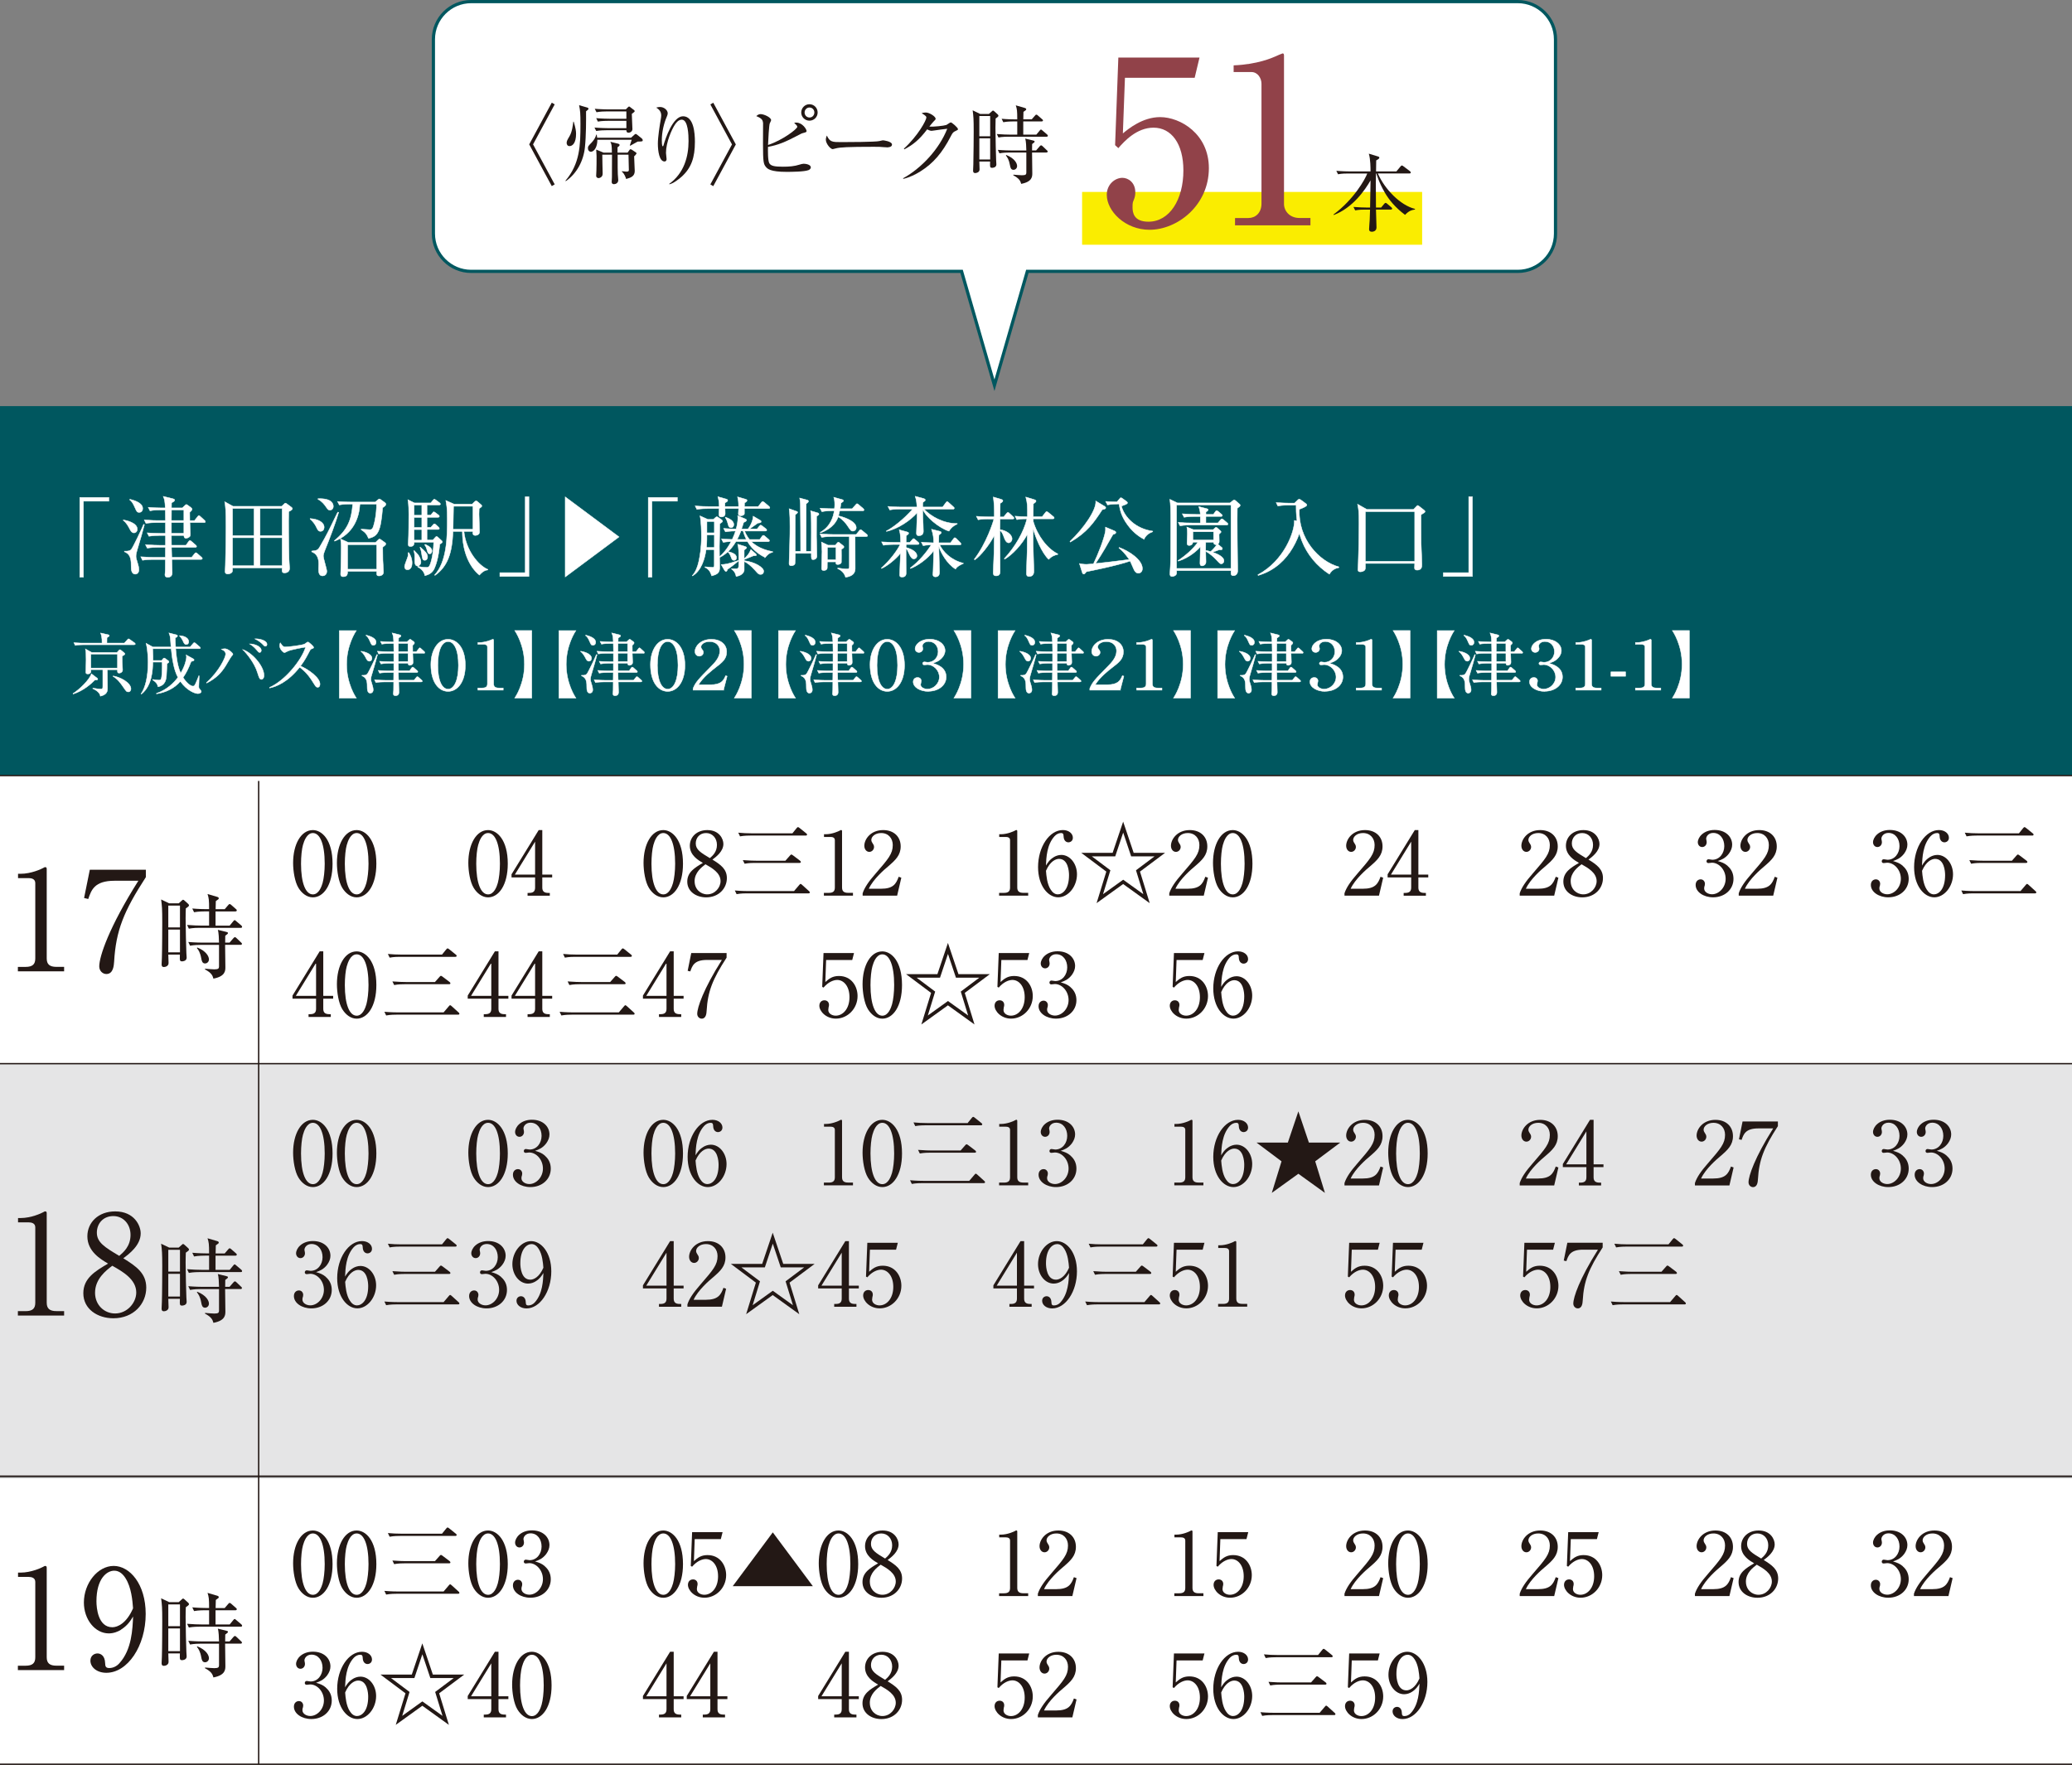 <?xml version="1.0" encoding="UTF-8"?><svg id="_レイヤー_2" xmlns="http://www.w3.org/2000/svg" viewBox="0 0 517.95 441.27"><rect x="0" y="0" width="517.95" height="441.27" fill="#808080" stroke="none"/><defs><style>.cls-1{fill:#914249;}.cls-1,.cls-2,.cls-3,.cls-4,.cls-5,.cls-6{stroke-width:0px;}.cls-2{fill:#faed00;}.cls-7{stroke:#fff;stroke-width:.11px;}.cls-7,.cls-8,.cls-9{stroke-miterlimit:10;}.cls-7,.cls-6{fill:#fff;}.cls-8{stroke:#231815;stroke-width:.34px;}.cls-8,.cls-9{fill:none;}.cls-3{fill:#00575f;}.cls-4{fill:#231815;}.cls-5{fill:#e5e5e6;}.cls-9{stroke:#00575f;stroke-width:.8px;}</style></defs><rect class="cls-5" y="265.94" width="517.95" height="103.14"/><rect class="cls-6" y="369.5" width="517.95" height="71.61"/><rect class="cls-6" y="193.91" width="517.95" height="72.03"/><rect class="cls-3" y="101.54" width="517.95" height="92.37"/><path class="cls-7" d="M20.86,125.31v18.99h-.92v-19.93h7.27v.94h-6.35Z"/><path class="cls-7" d="M33.48,133.23c-.48,0-.75-.41-.99-.85-.39-.77-.9-1.71-1.67-2.26l.02-.13c.68.11,3.48.7,3.48,2.32,0,.55-.37.92-.85.92ZM34.37,137.24c-.26.87-.37,1.27-.37,1.8,0,.41.02.59.46,1.97.07.22.26.81.26,1.47,0,.7-.44,1.07-.92,1.07-.92,0-1.01-1.16-1.01-1.77,0-1.66,0-3.15-1.69-3.83v-.15c.74.02,1.29,0,1.69-.39.42-.44,2.76-5.39,3.11-6.31l.2.09c-.57,2.19-.88,3.2-1.73,6.07ZM34.81,128.11c-.57,0-.68-.29-1.07-1.18-.55-1.29-.96-1.71-1.31-1.95l.04-.16c1.14.31,3.2.9,3.2,2.3,0,.7-.44.99-.85.99ZM51.02,130.65h-3.55c0,.24.11,2.74.11,2.83,0,.33-.02.53-.15.68-.22.24-.7.42-.92.42-.46,0-.53-.37-.53-.7h-3.13l.02,2.45h3.62l.63-.9c.11-.15.22-.29.35-.29s.31.13.42.24l1.03.9c.09.09.22.2.22.33,0,.22-.22.24-.33.24h-5.94l.07,2.5h4.97l.72-.9c.13-.15.22-.26.35-.26.11,0,.26.13.39.24l.99.87c.09.09.22.2.22.33,0,.22-.22.24-.35.24h-7.27c0,.48.09,2.8.09,3.33,0,.77-.44,1.14-1.16,1.14-.39,0-.66-.24-.66-.61,0-.22.09-.77.09-1.2.02-.88.02-1.97.02-2.65h-3.15c-.5,0-1.6.02-2.56.2l-.44-.88c1.73.13,2.98.15,3.35.15h2.8l.02-2.5h-1.97c-.59,0-1.62.02-2.58.2l-.44-.87c1.75.13,3.02.15,3.37.15h1.64v-2.45h-1.56c-.37,0-1.56.02-2.58.2l-.44-.86c.55.04,1.88.13,3.37.13h1.2v-2.69h-2.3c-.53,0-1.62.02-2.58.2l-.42-.87c1.71.13,2.98.15,3.35.15h1.95c0-.59-.02-1.73-.04-2.63h-1.25c-.53,0-1.62,0-2.58.2l-.44-.87c1.12.09,2.26.15,3.37.15h.88c-.07-1.66-.15-2.08-.5-2.89l2.41.59c.26.07.44.15.44.33,0,.24-.15.35-.77.7,0,.29-.02,1.12-.02,1.27h2.72l.74-.7c.09-.07.18-.16.26-.16s.2.09.31.16l.79.57c.22.16.33.31.33.48,0,.13-.18.41-.59.75,0,.72,0,1.36.02,2.06h1.18l.74-.94c.11-.13.24-.31.35-.31s.29.15.39.26l1.03.94c.11.09.2.2.2.33,0,.22-.2.24-.33.24ZM45.96,127.5h-3.09l-.02,2.63h3.11v-2.63ZM45.96,130.65h-3.11v2.69h3.11v-2.69Z"/><path class="cls-7" d="M70.4,126.6l.61-.57c.13-.11.2-.24.33-.24s.22.09.33.15l1.18.88c.13.11.24.2.24.37,0,.31-.72.64-.92.72-.07,2.15-.02,8.43.09,12,0,.33.13,1.89.13,2.19,0,.9-.77,1.14-1.25,1.14-.7,0-.66-.39-.61-1.27h-12.4c0,.13,0,.79-.02.87-.15.5-.81.68-1.18.68-.31,0-.66-.13-.66-.61,0-.27.07-1.38.07-1.62.09-3.18.15-6.35.15-9.51,0-4.29-.11-5.06-.31-6.33l2.08,1.14h12.13ZM58.13,127.12v6.79h5.37v-6.79h-5.37ZM58.13,134.44v7.01h5.37v-7.01h-5.37ZM70.53,133.91v-6.79h-5.52v6.79h5.52ZM70.53,141.45v-7.01h-5.52v7.01h5.52Z"/><path class="cls-7" d="M80.12,132.84c-.53,0-.66-.26-1.12-1.2-.2-.42-.7-1.21-1.47-1.86v-.13c2.04.13,3.5.96,3.5,2.19,0,.53-.31,1.01-.92,1.01ZM81.18,137.7c-.33.83-.35,1.14-.35,1.34,0,.61.86,3.22.86,3.77,0,.9-.61,1.18-1.05,1.18-.92,0-1.01-.94-1.01-1.73,0-.2.04-1.05.04-1.25,0-1.69-.57-2.58-1.75-3.05v-.18c1.49-.13,1.62-.35,2.12-1.23,1.67-2.89,1.93-3.44,4.25-8.24,0-.02.15-.22.17-.26l.2.04c-.63,2.28-2.34,6.79-3.48,9.59ZM82.47,127.54c-.42,0-.48-.11-1.16-1.07-.15-.2-.79-1.12-1.82-1.64v-.15c3.5-.13,3.83,1.34,3.83,1.91,0,.61-.39.96-.86.96ZM95.65,126.93c-.48,5.96-1.16,7.18-3.53,7.67-.46-1.12-.86-1.53-1.84-2.17v-.13c.35.02,1.84.13,2.15.13.59,0,.81-.2,1.2-1.91.35-1.47.55-3.64.48-4.49h-4.14c-.15,3.17-1.51,7.4-6.31,9.27l-.07-.13c3.33-2.74,4.27-5.19,4.58-9.13h-.77c-.39,0-1.53,0-2.58.2l-.44-.85c1.36.11,2.72.13,3.37.13h6.05l.66-.55c.13-.11.26-.22.42-.22.09,0,.24.13.37.22l.92.66c.22.16.29.29.29.44,0,.28-.26.5-.81.87ZM95.67,136.83c.02,3.2.02,3.55.18,5.78,0,.11.02.35.02.46,0,.55-.53.92-1.1.92-.63,0-.63-.24-.61-1.14h-7.27c0,.61-.02,1.34-1.1,1.34-.53,0-.64-.33-.64-.64,0-.15.04-.79.04-.9.09-2.8.11-5.76.11-5.98,0-.5,0-.94-.18-1.93l1.99.9h6.75l.64-.63c.2-.2.26-.24.37-.24s.24.07.37.18l.86.61c.24.18.33.22.33.42,0,.24-.07.3-.77.85ZM94.16,136.17h-7.27v6.15h7.27v-6.15Z"/><path class="cls-7" d="M101.85,142.46c-.46,0-.72-.33-.72-.81,0-.41.74-2.14.83-2.52.09-.37.07-.68.04-.94l.2-.02c.37.61.81,1.44.81,2.6,0,.59-.18,1.69-1.16,1.69ZM109.93,136.08c-.31,3.42-.99,5.26-1.34,6.04-.5,1.09-1.29,1.53-2.36,1.82-.29-1.36-1.34-1.95-1.8-2.17l.04-.15c1.23.24,2.06.24,2.12.24.44,0,.61-.04.86-.57.63-1.43.96-4.27.96-5.72h-4.88c.02.35-.02,1.07-.94,1.07-.44,0-.55-.22-.55-.59,0-.13.04-.66.04-.77.09-1.38.11-5.19.11-6.7,0-.77,0-2.34-.22-3.64l1.64.81h4.07l.53-.64c.15-.18.26-.29.37-.29.13,0,.24.11.44.24l.85.63c.15.11.24.27.24.35,0,.15-.2.22-.35.22h-3.02v2.54h.94l.42-.53c.17-.22.24-.3.35-.3s.24.11.44.24l.7.53c.11.09.24.2.24.35,0,.2-.2.24-.35.24h-2.74v2.52h.96l.53-.61c.15-.18.24-.27.35-.27.13,0,.22.07.39.22l.66.61c.13.11.2.27.2.35,0,.13-.13.22-.33.22h-2.76v2.65h1.47l.57-.64c.13-.15.24-.26.35-.26s.24.09.44.29l.86.79c.09.09.15.18.15.29,0,.26-.5.5-.66.57ZM104.39,141.52c-.72,0-.72-.92-.72-1.38,0-1.36,0-1.82-.24-2.41l.13-.06c.15.17.94.96,1.05,1.16.53.81.61,1.38.61,1.69,0,.63-.48,1.01-.83,1.01ZM105.44,126.29h-1.93v2.54h1.93v-2.54ZM105.44,129.36h-1.93v2.52h1.93v-2.52ZM105.44,132.4h-1.93v2.65h1.93v-2.65ZM106.21,140.09c-.57,0-.63-.37-.81-1.62-.06-.48-.17-1.05-.42-1.6l.09-.07c1.16,1.01,1.82,1.6,1.82,2.45,0,.37-.22.83-.68.83ZM107.43,138.47c-.44,0-.53-.35-.77-1.23-.18-.57-.35-.81-.5-1.01l.13-.13c1.03.48,1.69.94,1.69,1.67,0,.35-.2.7-.55.7ZM121.93,142.5c-1.05.07-1.82.99-2.08,1.29-2.45-1.99-4.27-5.76-4.27-10.93h-2.34c-.22,5.39-1.29,8.7-4.49,11l-.11-.09c3.07-3.33,3.17-9.44,3.17-14,0-2.71-.15-3.44-.37-4.64l2.08.92h4.51l.63-.62c.13-.13.24-.2.35-.2s.2.04.37.2l.88.75c.13.11.2.22.2.35,0,.15-.42.46-.68.64-.02.37-.04.79-.04,1.38,0,.7.13,3.77.13,4.45s-.68.87-1.03.87c-.7,0-.66-.48-.64-1.01h-2.23c.5,4.78,3.66,8.56,5.98,9.51l-.02.13ZM118.23,126.58h-4.86c-.02.83-.11,4.86-.11,5.76h4.97v-5.76Z"/><path class="cls-7" d="M124.95,144.12v-.94h6.35v-18.99h.92v19.93h-7.27Z"/><path class="cls-7" d="M141.29,144.25v-20.02l13.45,10.01-13.45,10.01Z"/><path class="cls-7" d="M162.97,125.31v18.99h-.92v-19.93h7.27v.94h-6.35Z"/><path class="cls-7" d="M191.29,139.39c-.7-.35-2.98-1.49-4.45-3.99h-2.87c-1.53,2.65-3.44,3.66-4.1,3.99,0,.44.04,2.34.02,2.74-.02,1.16-.77,1.53-1.97,1.86-.39-1.07-.63-1.58-1.71-2.17l.02-.11c.33.04,1.77.15,1.86.15.2,0,.46,0,.46-.48v-3.96h-2.04c-.31,2.26-1.2,5.3-3.4,6.57l-.04-.09c.77-.86,1.27-2.01,1.6-3.5.28-1.29.66-3.37.66-6.16,0-1.46-.04-3.85-.35-5.26l1.97.88h1.38l.5-.46c.15-.13.24-.2.35-.2.13,0,.22.05.39.18l.81.57c.17.11.24.24.24.37,0,.16-.22.33-.7.64.02.83-.09,4.93-.09,5.61,0,.42.02,2.23.02,2.63.79-.66,1.88-1.84,2.91-3.79-1.2.04-1.64.13-1.97.2l-.44-.87c.53.04,1.27.11,2.69.13.39-.88.61-1.41.83-2.1-.18,0-1.45,0-2.54.2l-.44-.85c1.25.09,1.82.11,3.13.13.29-1.09.42-2.06.42-2.65,0-.24,0-.42-.04-.66l1.88.79c.22.09.33.16.33.33,0,.29-.48.46-.72.55-.13.41-.22.81-.53,1.64h1.62c.77-.98,1.27-2.28,1.29-3.2l1.82,1.07c.13.07.18.18.18.29,0,.24-.18.31-.83.37-.31.24-1.77,1.25-2.06,1.46h1.88l.55-.68c.15-.17.24-.26.35-.26s.24.09.42.22l.87.68c.13.11.22.24.22.35,0,.18-.2.22-.33.22h-5.23c.5,1.16.99,1.8,1.25,2.12h2.56l.55-.79c.13-.2.24-.26.35-.26s.24.07.37.2l.94.81c.13.11.22.22.22.35,0,.15-.2.22-.33.22h-4.21c1.86,1.82,4.42,2.32,5.34,2.5v.15c-.85.2-1.16.48-1.91,1.34ZM192.1,127.15h-6.02v1.27c0,.35-.5.53-.92.53-.2,0-.59-.02-.59-.5,0-.2.07-1.1.07-1.29h-3.4c0,.2.04,1.12.04,1.23,0,.53-.31.86-.98.86-.59,0-.59-.48-.59-.66,0-.16.04-.84.06-1.43h-2.98c-.22,0-1.58,0-2.58.2l-.44-.87c1.47.13,3,.15,3.37.15h2.65c0-1.2-.22-2.08-.33-2.45l2.1.59c.2.06.35.15.35.33,0,.2-.13.33-.68.61-.02.63-.02.7-.02.92h3.42c0-1.16-.07-1.6-.26-2.41l2.04.59c.2.07.33.15.33.29,0,.22-.2.39-.63.63-.02.16-.02.7-.02.9h3.46l.74-.96c.15-.2.26-.29.37-.29s.26.11.46.26l1.1.94c.11.09.22.22.22.35,0,.18-.18.22-.33.22ZM178.57,133.74h-1.86c0,.27.02,1.71-.11,3.15h1.97v-3.15ZM178.57,130.39h-1.86v2.83h1.86v-2.83ZM181.83,142.39c-.07.35-.18.48-.35.48-.13,0-.26-.11-.37-.29l-.83-1.43c1.03-.04,1.73-.13,4.34-1.03l.02.11c-1.27,1.05-1.95,1.56-2.8,2.15ZM182.75,131.92c-.55,0-.66-.44-.79-.96-.15-.57-.31-1.05-.66-1.55l.06-.11c.9.33,2.08.87,2.08,1.88,0,.13-.11.75-.7.75ZM183.47,140.09c-.44,0-.57-.35-.72-.79-.2-.52-.35-.83-.74-1.27l.02-.11c.77.2,2.08.52,2.08,1.51,0,.24-.11.66-.64.66ZM190.15,143.62c-.5,0-.59-.11-1.4-1.03-1.14-1.27-2.01-1.89-2.72-2.21,0,1.27.02,2.06,0,2.21-.07.46-.5,1.31-2.01,1.53-.24-1.2-.83-1.6-1.16-1.84l.02-.09c.18,0,1.01.02,1.16,0,.63-.05.63-.11.63-1.86,0-2.78,0-3.09-.26-4.27l1.86.57c.26.09.37.18.37.29,0,.2-.31.39-.61.59v2.21c.81-.79,1.27-1.32,1.67-2.32l1.18,1.03c.15.13.22.24.22.35s-.13.17-.39.17h-.35c-.53.2-1.93.77-2.3.94l-.02-.02v.31c2.69.33,4.86,1.71,4.86,2.63,0,.07,0,.81-.74.81ZM185.75,132.75h-.53c-.42,1.12-.88,1.99-.94,2.12h2.28c-.2-.41-.5-1.07-.81-2.12Z"/><path class="cls-7" d="M202.79,137.83c.02-2.63.04-7.01-.02-8.98-.02-.42-.09-.81-.15-1.14l1.8.52c.18.05.29.18.29.31,0,.15-.2.31-.59.55,0,.81-.02,4.75-.02,5.06.04,2.39.11,4.4.11,4.86,0,.57-.39.9-.94.9-.44,0-.48-.13-.46-1.55h-4.01c0,.87-.02,2.15-.07,2.56-.02.24-.42.53-.87.53-.61,0-.61-.33-.61-.64,0-.61.11-3.42.13-3.99.09-2.8.09-4.31.09-5.12,0-1.43,0-3.05-.2-4.51l1.86.66c.09.02.26.09.26.24,0,.13-.18.31-.59.61,0,1.44-.02,7.84-.02,9.13h1.36c0-2.23-.02-10.1-.06-11.72-.02-.48-.07-1.12-.18-1.6l1.91.52c.18.05.29.16.29.29,0,.2-.2.37-.57.64,0,3.31-.02,8.59-.02,11.87h1.31ZM213.02,127.19l.88-.98c.11-.13.22-.27.33-.27.13,0,.31.16.42.24l1.12.96c.13.13.22.24.22.35,0,.2-.2.22-.33.22h-5.76c-.11.57-.18.87-.31,1.25,2.19.55,4.45,1.57,4.45,3,0,.37-.29.83-.87.83-.37,0-.5-.09-1.29-1.29-.37-.57-1.14-1.55-2.34-2.3-.33.86-1.07,2.76-4.42,4.03l-.09-.13c2.63-1.47,3.31-3.97,3.5-5.39h-.53c-.2,0-1.56,0-2.56.22l-.44-.87c1.42.11,2.83.13,3.59.13.04-.22.07-.66.07-1.05,0-.68-.07-1.36-.24-1.82l2.17.61c.18.05.26.18.26.29s-.2.31-.61.57c-.06.5-.15,1.03-.22,1.4h3.02ZM207.98,134.15c-.37,0-1.51,0-2.58.2l-.42-.87c1.58.13,2.98.15,3.35.15h5.7l.75-.92c.13-.18.24-.29.33-.29.13,0,.29.13.42.24l1.12.92c.11.09.22.22.22.33,0,.22-.2.24-.33.24h-2.78c0,.61.02,7.88.02,8.06-.02,1.01-.57,1.86-2.41,2.12-.24-.87-.86-1.69-1.95-2.14v-.18c.86.13,1.62.24,2.08.24.77,0,.81-.09.81-.68v-7.43h-4.31ZM208.79,136.32l.5-.57c.09-.11.18-.2.29-.2s.22.11.33.2l.81.64c.09.07.24.2.24.35,0,.22-.2.35-.64.61,0,.33.04,2.78,0,3.24-.04.39-.55.55-.9.55-.5,0-.48-.22-.46-.66h-2.15c0,.24,0,1.36-.02,1.53-.04.46-.46.63-.88.63-.53,0-.53-.41-.53-.59,0-.66.11-3.57.11-4.16,0-.52-.09-1.73-.15-2.37l1.66.79h1.77ZM206.82,136.85v3.11h2.15v-3.11h-2.15Z"/><path class="cls-7" d="M229.42,136.13h-2.91l-.02.75c.57.15,2.72.79,2.72,2.1,0,.46-.39.77-.77.77-.53,0-.9-.68-1.12-1.16-.48-1.05-.53-1.18-.83-1.43-.02,1.69.02,4.4.02,6.09,0,.29,0,1.03-1.01,1.03-.61,0-.61-.35-.61-.55,0-.85.2-4.62.22-5.41-1.18,1.49-3.31,3.2-4.73,3.81l-.07-.11c2.1-1.84,3.97-4.36,4.71-5.89h-1.62c-.55,0-1.6.02-2.58.2l-.44-.85c1.51.11,3.07.13,3.37.13h1.38c0-2.06-.22-2.71-.35-3.15l1.86.5c.37.11.5.18.5.33,0,.26-.22.39-.61.66,0,.79-.02,1.2-.02,1.66h.92l.59-.66c.18-.18.24-.29.35-.29s.2.09.39.24l.77.66c.11.11.22.2.22.35,0,.2-.17.22-.33.22ZM237.22,132.8c-2.52-.79-5.96-3.72-6.55-5.52h-.02c0,.66.02,1.29.04,2.12.04.96.13,2.48.13,3.44,0,.88-.63,1.1-1.14,1.1-.57,0-.59-.39-.59-.66,0-.55.13-3.14.15-3.72.02-.68.02-1.07.02-1.36-1.64,1.89-4.77,4.03-7.67,4.67v-.13c1.53-.74,4.38-2.96,6.55-5.45h-3.17c-.15,0-1.56,0-2.56.2l-.44-.87c1.71.15,3.33.15,3.35.15h3.9c-.07-1.09-.11-1.64-.44-2.69l2.06.55c.37.11.46.22.46.39s-.07.22-.61.61c-.02.33-.04.53-.04,1.14h4.99l.79-1.07c.13-.18.22-.29.33-.29.13,0,.22.09.39.24l1.18,1.07c.11.11.22.2.22.33,0,.24-.22.24-.35.24h-7.23c1.75,1.82,4.8,3.61,8.32,3.61v.11c-1.25.59-1.73,1.23-2.08,1.8ZM238.86,142.28c-2.12-1.27-3.74-4.18-4.18-5.72.02,1.01.18,6.18.18,6.53,0,.5-.18,1.14-1.03,1.14-.37,0-.63-.22-.63-.57,0-.13.06-.77.06-.9.09-2.45.13-4.62.13-5.04-1.51,2.01-4.07,3.81-5.78,4.42l-.07-.13c2.17-1.6,4.25-4.14,5.23-5.78-1.18.04-1.6.11-2.01.2l-.44-.87c.5.04,1.36.13,3.07.15-.02-1.36-.07-1.95-.53-3.39l1.91.48c.29.07.53.13.53.37,0,.11-.09.22-.15.26-.15.11-.42.3-.44.33-.02.42-.04.83-.04,1.95h2.94l.72-.98c.15-.22.24-.29.35-.29s.24.09.39.24l.96.98c.15.18.22.22.22.33,0,.22-.18.24-.33.24h-5.02c.83,1.71,2.76,3.79,5.91,4.58v.09c-.53.24-1.49.63-1.95,1.38Z"/><path class="cls-7" d="M247.09,129.75c-.55,0-1.6.02-2.58.2l-.44-.87c1.51.13,3.05.15,3.37.15h1.12c0-2.58-.04-3.11-.26-4.97l1.93.57c.28.09.46.16.46.35,0,.31-.44.55-.66.66,0,.55-.04,2.91-.04,3.4h.9l.72-.86c.11-.13.2-.26.35-.26s.24.09.39.24l.9.83c.11.11.22.22.22.35,0,.2-.18.22-.33.22h-3.15c-.02.28-.02,1.42-.04,2.65,1.66.22,3.04,1.25,3.04,2.3,0,.59-.44,1.01-.85,1.01-.5,0-.83-.52-1.07-1.16-.48-1.25-.57-1.53-1.12-1.95,0,1.62.06,8.72.06,10.16,0,.42,0,1.21-1.01,1.21-.72,0-.72-.55-.72-.81,0-.13.18-4.23.2-5.04.02-1.8.04-2.96.07-4.27-1.2,2.35-3.4,5.1-4.86,6.11l-.15-.13c3.07-4.03,4.73-9.31,4.91-10.07h-1.34ZM253.75,129.05c.99.09,1.95.13,3.09.15,0-2.87,0-3.31-.42-4.93l2.1.64c.35.11.46.22.46.37s-.07.29-.66.68c0,.53-.02,2.78-.04,3.24h2.23l.79-1.01c.18-.24.24-.29.33-.29.13,0,.22.07.42.22l1.25,1.03c.11.09.22.18.22.35,0,.2-.17.22-.33.22h-4.91c0,.11,0,.59.02.68,1.05,3.59,3.53,6.81,6.11,8.08v.15c-.63.11-1.51.41-2.26,1.23-1.73-1.58-3.4-5.74-3.9-7.73-.02,2.76-.02,3.07,0,4.03.02,1.05.2,5.69.2,6.64,0,.61-.22,1.34-1.2,1.34-.66,0-.66-.53-.66-.77,0-.9.15-4.93.18-5.74,0-.64.02-3.46.04-4.05-1.34,2.56-3.81,5.19-5.65,6.22l-.11-.13c2.74-2.96,4.86-6.64,5.67-9.95-.35,0-1.49,0-2.54.2l-.44-.87Z"/><path class="cls-7" d="M275.54,127.43c-2.12,3.24-3.79,5.67-7.97,8.1l-.11-.15c3.53-3.39,6.64-7.88,6.46-10.12l2.23,1.34c.11.07.26.2.26.37,0,.22-.2.33-.88.46ZM284.59,143.31c-.53,0-.9-.35-1.16-.96-.77-1.73-.85-1.93-.92-2.08-3.22,1.14-10.03,2.5-10.93,2.67-.37.48-.48.59-.68.59s-.31-.22-.35-.35l-.72-2.28c.46.09,1.07.2,1.8.2.18,0,1.45-.11,1.71-.13,1.14-2.35,2.56-5.98,2.94-7.91.09-.39.09-.88.06-1.27l2.28.96c.13.07.33.18.33.37,0,.27-.26.37-.74.53-.24.39-.42.7-2.01,3.5-.66,1.12-1.38,2.3-2.34,3.75,2.52-.27,5.63-.64,8.43-1.01-1.14-1.6-1.75-2.21-2.58-2.87l.06-.15c2.56.94,5.8,3.13,5.8,5.28,0,.96-.7,1.16-.96,1.16ZM285.99,134.83c-.7-.37-2.5-1.36-4.12-3.59-1.6-2.19-1.86-3.68-2.15-5.24-.55.02-1.82.02-2.87.24l-.46-.87c.57.04,1.69.11,2.83.11l.63-.75c.15-.18.24-.29.35-.29s.24.09.46.24l.96.7c.09.07.22.18.22.33,0,.2-.15.29-.5.44-.5.2-.7.29-1.01.39.77,2.87,3.66,5.69,7.82,6.26v.15c-.61.24-1.55.59-2.17,1.86Z"/><path class="cls-7" d="M307.5,125.72l.64-.52c.13-.11.26-.2.39-.2.09,0,.24.09.31.16l.94.81c.11.09.24.22.24.35,0,.26-.24.41-.72.75-.02,1.2-.04,3.72,0,7.67,0,1.27.09,6.88.09,8.02,0,.72-.5,1.18-1.07,1.18-.68,0-.63-.5-.59-1.27h-13.6c.02.27,0,.62-.02.73-.06.48-.7.74-1.09.74-.46,0-.57-.3-.57-.68,0-.29.11-1.6.11-1.86.07-1.47.09-2.54.09-10.43,0-4.01-.04-5.1-.22-6.33l1.88.9h13.21ZM294.11,126.25v15.88h13.6v-15.88h-13.6ZM305.44,136.89c.06.07.13.15.13.26,0,.29-.24.33-.42.33-.09,0-.22,0-.39-.02-.7.29-.92.35-1.67.59.92.33,2.87,1.05,2.87,2.19,0,.39-.29.73-.68.73-.26,0-.37-.07-1.23-1.01-.74-.81-1.71-1.6-2.65-2.12,0,.42.06,2.46.06,2.67,0,.66-.61.98-1.01.98-.35,0-.48-.3-.48-.66,0-.66.09-3.53.09-4.12-.7.83-2.67,2.69-5.5,3.59l-.09-.13c1.91-1.27,3.77-2.89,4.99-4.62h-1.29c0,.59-.48.83-.87.83-.57,0-.57-.39-.57-.64,0-.11.09-1.91.09-2.25,0-.68-.02-1.14-.15-1.73l1.64.66h4.97l.39-.37c.11-.11.22-.22.31-.22s.22.09.31.18l.77.68c.11.09.18.2.18.31,0,.09-.13.22-.5.55,0,.29.04,1.53.04,1.77,0,.46-.18.59-.35.72l1.01.86ZM303.34,128.59l.46-.66c.11-.18.22-.26.33-.26.09,0,.22.06.42.22l.77.66c.11.09.24.2.24.33,0,.2-.2.24-.35.24h-3.77v1.62h3.02l.63-.75c.13-.15.22-.26.35-.26s.26.09.42.22l.88.75c.13.11.22.2.22.33,0,.22-.2.24-.33.24h-9.07c-.22,0-1.58,0-2.58.2l-.44-.87c1.12.11,2.26.15,3.37.15h2.15v-1.62h-1.49c-.37,0-1.53,0-2.58.2l-.44-.87c1.36.11,2.96.15,3.37.15h1.14c-.04-.79-.26-1.51-.39-1.95l2.04.53c.13.04.29.09.29.26,0,.24-.22.37-.55.57v.59h1.91ZM303.36,135.03v-2.08h-5.17v2.08h5.17ZM301.41,135.56c-.02.94-.02,1.53-.02,2.06.31.05.59.09,1.25.29.44-.37,1.25-1.27,1.55-1.77-.5.13-.83-.11-.83-.57h-1.95Z"/><path class="cls-7" d="M332.29,143.55c-3.09-2.01-5.52-4.88-6.86-8.32-.33-.86-.5-1.49-.61-1.86-1.2,3.33-3.15,6.4-6.04,8.45-1.88,1.34-3.55,1.84-4.27,2.06l-.06-.18c6.66-3.55,9.22-10.91,9.11-13.58l.66.11c-.24-1.91-.22-2.94-.22-3.92h-1.99c-.39,0-1.51,0-2.58.2l-.42-.85c1.36.09,2.72.13,3.35.13h1.25l.79-.77c.13-.13.24-.22.37-.22.11,0,.26.09.42.2l1.25.92c.18.13.24.22.24.35,0,.35-1.23.83-1.88,1.07-.33,7.4,4.93,13.03,9.86,14.39v.2c-.5.09-1.58.33-2.34,1.62Z"/><path class="cls-7" d="M355.22,128.7c.02,1.12-.02,6.16.02,7.03.02.72.2,4.34.2,5.35,0,.52,0,1.46-1.18,1.46-.2,0-.66-.04-.66-.55,0-.13.04-.94.04-1.12h-12.33c.02.98.02,1.34-.07,1.51-.18.42-.77.59-1.18.59-.59,0-.61-.35-.61-.59,0-.22.07-1.18.07-1.38.11-2.87.2-6.75.2-10.12,0-2.87-.09-3.5-.35-4.82l2.34,1.32h11.63l.68-.7c.2-.2.26-.3.37-.3s.26.11.39.22l1.2.94c.13.11.26.24.26.37,0,.2-.48.48-1.03.79ZM353.64,127.91h-12.33v12.44h12.33v-12.44Z"/><path class="cls-7" d="M360.8,144.12v-.94h6.35v-18.99h.92v19.93h-7.27Z"/><path class="cls-7" d="M23.73,170c-.95.98-2.87,2.7-5.43,3.52l-.05-.12c1.53-.93,4.14-3.43,4.6-4.94l1.41,1.07c.1.07.17.15.17.26,0,.22-.17.24-.7.22ZM33.57,161.2h-12.77c-.43,0-1.24.02-1.99.17l-.34-.68c1.16.1,2.36.1,2.62.1h4.42c.03-1.44-.2-2.09-.36-2.52l1.88.42c.12.03.29.09.29.22,0,.19-.15.27-.58.51-.02.56-.02.64-.02,1.36h4.36l.78-.84c.14-.15.17-.22.26-.22s.2.08.36.19l1.17.83c.05.04.17.15.17.27,0,.15-.15.17-.25.17ZM30.53,164.06c0,.35,0,.78.02,1.56.02.3.1,1.61.1,1.87,0,.53-.49.8-.83.8-.48,0-.48-.24-.44-.85h-2.55c0,.73.05,3.94.05,4.6,0,.61,0,1.61-1.78,2.02-.14-1.1-1.6-1.75-1.9-1.89l.02-.12c1.04.16,1.48.22,1.97.22s.51-.1.51-.8v-4.04h-2.97c.03.48.07,1.07-.82,1.07-.37,0-.46-.2-.46-.46,0-.07.02-.29.02-.37.02-.51.05-2.09.05-2.7,0-1.82-.02-1.97-.17-2.72l1.58.88h6.32l.51-.56c.07-.07.14-.14.22-.14s.15.05.24.12l.8.65c.17.14.2.19.2.27,0,.22-.14.27-.68.58ZM29.37,163.55h-6.66v3.48h6.66v-3.48ZM32.09,172.99c-.46,0-.54-.15-1.26-1.19-.7-1.03-1.48-2.07-2.56-2.68l.03-.12c1.75.29,4.43,1.68,4.43,3.24,0,.29-.17.75-.64.75Z"/><path class="cls-7" d="M49.46,173.42c-.7,0-2.72-.73-4.38-3.07-1.49,1.77-3.65,2.78-5.95,3.13l-.02-.12c2.65-.9,4.36-2.65,5.37-3.99-.56-1.07-.9-2.22-1.12-3.29-.37-1.73-.51-3.14-.56-3.89h-4.64c.1,2.04.1,2.09.08,2.94h2.19l.31-.41c.12-.15.2-.2.29-.2s.2.05.37.19l.66.49c.09.07.17.17.17.27,0,.12-.1.24-.48.47-.05.48-.08,2.55-.14,2.97-.08.88-.22,2.43-2.11,2.8-.07-.32-.14-.58-.49-1.04-.09-.12-.58-.53-.82-.66v-.12c.36.05,1.22.16,1.54.16.56,0,.65-.31.75-1.58.08-1.22.07-2.24.05-2.94h-2.33c-.03,1.82-.12,5.83-2.84,8l-.1-.07c1.04-1.44,1.75-4.16,1.75-7.88,0-.56-.02-2.87-.49-4.74l1.7.93h4.52c-.02-.27-.1-1.51-.12-1.75-.07-.99-.2-1.29-.39-1.77l1.82.46c.14.03.32.1.32.26,0,.19-.12.32-.56.49,0,.61.02,1.29.09,2.31h3.62l.8-.93c.1-.12.17-.17.25-.17.1,0,.19.07.31.17l1.05.9c.1.09.17.21.17.27,0,.12-.12.17-.26.17h-5.93c.32,3.97.9,5.32,1.26,6.11,1.02-1.67,1.44-3.35,1.44-4.01,0-.15,0-.24-.07-.53l1.73.95c.15.09.24.17.24.29,0,.21-.22.29-.73.39-.64,1.7-1.26,2.94-2.02,4.01.73,1.15,1.78,2.17,2.5,2.17.29,0,.44-.27.63-.65.32-.68.68-1.6.8-1.95l.1.02c0,.42-.1,2.27-.1,2.65,0,.44.07.49.36.8.09.1.26.32.26.48,0,.27-.37.51-.87.51ZM46.56,161.14c-.42,0-.56-.3-.82-.88-.22-.48-.49-.88-.86-1.23l.02-.1c1.26.07,2.28.61,2.28,1.53,0,.41-.26.68-.61.68Z"/><path class="cls-7" d="M57.87,164.08c-.29.35-1.27,2.09-1.49,2.43-1.02,1.61-2.24,3.01-4.71,4.28l-.03-.15c3.19-2.82,4.77-6.35,4.77-7.08,0-.42-.15-.82-1.07-1.22.19-.07.53-.15.87-.15.8,0,2.02,1.1,2.02,1.39,0,.08-.19.32-.36.51ZM65.38,169.87c-.49,0-.59-.37-1.04-1.77-.7-2.26-2.55-4.62-3.67-5.69,2.16.65,5.33,3.99,5.33,6.52,0,.46-.25.93-.63.93ZM64.92,163.13c-.24,0-.3-.09-.9-.78-.07-.09-.7-.83-1.6-1.36,1.07-.02,2.89.58,2.89,1.63,0,.34-.2.51-.39.51ZM66.33,161.58c-.2,0-.26-.05-.71-.54-.15-.17-.92-.85-1.89-1.32,1.09-.07,3.01.4,3.01,1.39,0,.32-.22.47-.41.47Z"/><path class="cls-7" d="M79.41,171.84c-.36,0-.54-.29-.7-.54-1.36-2.24-2.29-3.36-3.8-4.48-3.02,3.8-5.91,4.87-7.51,5.2l-.02-.14c3.94-1.73,8.08-6.93,9.02-10.09-.65.08-3.47.61-4.38.97-.15.07-.78.41-.92.41-.26,0-1.19-.83-1.19-1.72,0-.34.07-.56.15-.73.65,1.02.93,1.03,1.27,1.03.48,0,4.16-.35,4.86-.76.12-.07.65-.48.78-.48.19,0,1.44,1.07,1.44,1.36,0,.19-.12.22-.66.42-.12.05-.14.09-.36.49-.75,1.44-1.17,2.28-2.26,3.74,2.04.9,4.86,2.92,4.86,4.52,0,.46-.19.8-.59.8Z"/><path class="cls-7" d="M84.82,174.54v-16.88h4.26c-.26.37-2.43,3.67-2.43,8.44s2.17,8.07,2.43,8.44h-4.26Z"/><path class="cls-7" d="M92.31,165.32c-.37,0-.58-.32-.76-.66-.3-.59-.7-1.33-1.29-1.75l.02-.1c.53.09,2.7.54,2.7,1.8,0,.42-.29.71-.66.71ZM93.01,168.42c-.21.68-.29.98-.29,1.39,0,.32.02.46.36,1.53.05.17.21.63.21,1.14,0,.54-.34.83-.71.83-.71,0-.78-.9-.78-1.38,0-1.29,0-2.45-1.31-2.97v-.12c.58.02,1,0,1.31-.31.32-.34,2.14-4.18,2.41-4.89l.15.07c-.44,1.7-.68,2.48-1.34,4.71ZM93.35,161.34c-.44,0-.53-.22-.83-.92-.42-1-.75-1.33-1.02-1.51l.03-.12c.88.24,2.48.7,2.48,1.78,0,.54-.34.77-.66.77ZM105.92,163.31h-2.75c0,.19.08,2.12.08,2.19,0,.26-.02.41-.12.53-.17.19-.54.32-.71.32-.36,0-.41-.29-.41-.54h-2.43l.02,1.9h2.8l.49-.7c.08-.12.17-.22.27-.22s.24.1.32.19l.8.7c.07.07.17.15.17.26,0,.17-.17.19-.26.19h-4.6l.05,1.94h3.86l.56-.7c.1-.12.17-.2.27-.2.09,0,.2.1.31.19l.76.68c.07.07.17.15.17.26,0,.17-.17.19-.27.19h-5.64c0,.37.07,2.17.07,2.58,0,.59-.34.88-.9.88-.3,0-.51-.19-.51-.47,0-.17.07-.6.07-.93.02-.68.02-1.53.02-2.05h-2.45c-.39,0-1.24.02-1.99.15l-.34-.68c1.34.1,2.31.12,2.6.12h2.17l.02-1.94h-1.53c-.46,0-1.26.02-2,.15l-.34-.68c1.36.1,2.34.12,2.62.12h1.27v-1.9h-1.21c-.29,0-1.21.02-2,.16l-.34-.66c.43.03,1.46.1,2.62.1h.93v-2.09h-1.78c-.41,0-1.26.02-2,.15l-.32-.68c1.32.1,2.31.12,2.6.12h1.51c0-.46-.02-1.34-.03-2.04h-.97c-.41,0-1.26,0-2,.15l-.34-.68c.87.07,1.75.12,2.62.12h.68c-.05-1.29-.12-1.61-.39-2.24l1.87.46c.21.05.34.12.34.26,0,.19-.12.27-.59.54,0,.22-.02.86-.02.98h2.11l.58-.54c.07-.05.14-.12.2-.12s.15.07.24.12l.61.44c.17.12.25.24.25.37,0,.1-.14.32-.46.58,0,.56,0,1.05.02,1.6h.92l.58-.73c.08-.1.19-.24.27-.24s.22.12.3.2l.8.73c.08.07.15.15.15.26,0,.17-.15.19-.25.19ZM101.99,160.87h-2.4l-.02,2.04h2.41v-2.04ZM101.99,163.31h-2.41v2.09h2.41v-2.09Z"/><path class="cls-7" d="M112.02,172.87c-2.16,0-4.31-2.02-4.31-6.71,0-3.62,1.78-6.34,4.31-6.32,1.95,0,4.3,1.82,4.3,6.51,0,4.27-2.04,6.52-4.3,6.52ZM112.02,160.41c-1.51,0-2.58,2.05-2.58,5.94s1.09,5.95,2.58,5.95,2.58-2.17,2.58-5.95c0-4.18-1.21-5.94-2.58-5.94Z"/><path class="cls-7" d="M119.45,172.55v-.54h1.05c.95,0,1.34-.3,1.34-1.04v-9.24c0-.56-.63-.63-.92-.63h-1.46v-.46h.34c1.48,0,2.89-.59,3.13-.71.14-.07.2-.1.27-.1.15,0,.2.1.2.24v10.9c0,.77.44,1.04,1.34,1.04h1.05v.54h-6.35Z"/><path class="cls-7" d="M132.93,157.65v16.88h-4.26c.25-.37,2.43-3.67,2.43-8.44s-2.17-8.07-2.43-8.44h4.26Z"/><path class="cls-7" d="M139.71,174.54v-16.88h4.26c-.26.37-2.43,3.67-2.43,8.44s2.17,8.07,2.43,8.44h-4.26Z"/><path class="cls-7" d="M147.2,165.32c-.37,0-.58-.32-.76-.66-.31-.59-.7-1.33-1.29-1.75l.02-.1c.53.09,2.7.54,2.7,1.8,0,.42-.29.71-.66.71ZM147.9,168.42c-.2.68-.29.98-.29,1.39,0,.32.02.46.36,1.53.05.17.2.63.2,1.14,0,.54-.34.83-.71.83-.71,0-.78-.9-.78-1.38,0-1.29,0-2.45-1.31-2.97v-.12c.58.02,1,0,1.31-.31.32-.34,2.14-4.18,2.41-4.89l.15.07c-.44,1.7-.68,2.48-1.34,4.71ZM148.24,161.34c-.44,0-.53-.22-.83-.92-.42-1-.75-1.33-1.02-1.51l.03-.12c.88.24,2.48.7,2.48,1.78,0,.54-.34.77-.66.77ZM160.81,163.31h-2.75c0,.19.08,2.12.08,2.19,0,.26-.02.41-.12.53-.17.19-.54.32-.71.32-.36,0-.41-.29-.41-.54h-2.43l.02,1.9h2.8l.49-.7c.08-.12.17-.22.27-.22s.24.1.32.19l.8.7c.07.07.17.15.17.26,0,.17-.17.19-.26.19h-4.6l.05,1.94h3.86l.56-.7c.1-.12.17-.2.27-.2.08,0,.2.1.31.19l.76.68c.07.07.17.15.17.26,0,.17-.17.19-.27.19h-5.64c0,.37.07,2.17.07,2.58,0,.59-.34.88-.9.88-.3,0-.51-.19-.51-.47,0-.17.07-.6.07-.93.02-.68.02-1.53.02-2.05h-2.45c-.39,0-1.24.02-1.99.15l-.34-.68c1.34.1,2.31.12,2.6.12h2.17l.02-1.94h-1.53c-.46,0-1.26.02-2,.15l-.34-.68c1.36.1,2.34.12,2.62.12h1.27v-1.9h-1.2c-.29,0-1.21.02-2,.16l-.34-.66c.42.03,1.46.1,2.62.1h.93v-2.09h-1.78c-.41,0-1.26.02-2,.15l-.32-.68c1.33.1,2.31.12,2.6.12h1.51c0-.46-.02-1.34-.03-2.04h-.97c-.41,0-1.26,0-2,.15l-.34-.68c.87.07,1.75.12,2.62.12h.68c-.05-1.29-.12-1.61-.39-2.24l1.87.46c.2.05.34.12.34.26,0,.19-.12.27-.59.54,0,.22-.02.86-.02.98h2.1l.58-.54c.07-.05.14-.12.2-.12s.15.07.24.12l.61.44c.17.12.26.24.26.37,0,.1-.14.32-.46.58,0,.56,0,1.05.02,1.6h.92l.58-.73c.08-.1.19-.24.27-.24s.22.12.3.2l.8.73c.08.07.15.15.15.26,0,.17-.15.19-.26.19ZM156.88,160.87h-2.39l-.02,2.04h2.41v-2.04ZM156.88,163.31h-2.41v2.09h2.41v-2.09Z"/><path class="cls-7" d="M166.91,172.87c-2.16,0-4.31-2.02-4.31-6.71,0-3.62,1.78-6.34,4.31-6.32,1.95,0,4.3,1.82,4.3,6.51,0,4.27-2.04,6.52-4.3,6.52ZM166.91,160.41c-1.51,0-2.58,2.05-2.58,5.94s1.09,5.95,2.58,5.95,2.58-2.17,2.58-5.95c0-4.18-1.21-5.94-2.58-5.94Z"/><path class="cls-7" d="M180.88,172.55h-7.63v-.42c.65-1.58,1.29-2.23,4.4-5.4,1.02-1.02,2.29-2.34,2.29-3.99,0-1.28-.93-2.33-2.55-2.33-1.36,0-2.16.71-2.16,1.32,0,.05,0,.27.19.53.24.3.41.51.41.85,0,.49-.44.95-1.02.95-.68,0-1.09-.56-1.09-1.19,0-1.22,1.34-3.03,4.11-3.03,2.34,0,3.82,1.31,3.82,3.13s-1.14,2.66-2.84,3.97c-.68.53-3.07,2.34-4.2,4.26h2.94c2.77,0,3.31-1.04,3.84-2.26l.37.12-.9,3.48Z"/><path class="cls-7" d="M187.82,157.65v16.88h-4.26c.25-.37,2.43-3.67,2.43-8.44s-2.17-8.07-2.43-8.44h4.26Z"/><path class="cls-7" d="M194.6,174.54v-16.88h4.26c-.26.37-2.43,3.67-2.43,8.44s2.17,8.07,2.43,8.44h-4.26Z"/><path class="cls-7" d="M202.09,165.32c-.37,0-.58-.32-.76-.66-.31-.59-.7-1.33-1.29-1.75l.02-.1c.53.09,2.7.54,2.7,1.8,0,.42-.29.71-.66.71ZM202.79,168.42c-.2.68-.29.98-.29,1.39,0,.32.02.46.36,1.53.05.17.2.63.2,1.14,0,.54-.34.83-.71.83-.71,0-.78-.9-.78-1.38,0-1.29,0-2.45-1.31-2.97v-.12c.58.02,1,0,1.31-.31.32-.34,2.14-4.18,2.41-4.89l.15.07c-.44,1.7-.68,2.48-1.34,4.71ZM203.13,161.34c-.44,0-.53-.22-.83-.92-.42-1-.75-1.33-1.02-1.51l.03-.12c.88.24,2.48.7,2.48,1.78,0,.54-.34.77-.66.77ZM215.7,163.31h-2.75c0,.19.08,2.12.08,2.19,0,.26-.02.41-.12.53-.17.19-.54.32-.71.32-.36,0-.41-.29-.41-.54h-2.43l.02,1.9h2.8l.49-.7c.08-.12.17-.22.27-.22s.24.1.32.19l.8.7c.07.07.17.15.17.26,0,.17-.17.19-.26.19h-4.6l.05,1.94h3.86l.56-.7c.1-.12.17-.2.27-.2.08,0,.2.1.31.19l.76.68c.07.07.17.15.17.26,0,.17-.17.19-.27.19h-5.64c0,.37.07,2.17.07,2.58,0,.59-.34.88-.9.88-.3,0-.51-.19-.51-.47,0-.17.07-.6.07-.93.02-.68.02-1.53.02-2.05h-2.45c-.39,0-1.24.02-1.99.15l-.34-.68c1.34.1,2.31.12,2.6.12h2.17l.02-1.94h-1.53c-.46,0-1.26.02-2,.15l-.34-.68c1.36.1,2.34.12,2.62.12h1.27v-1.9h-1.2c-.29,0-1.21.02-2,.16l-.34-.66c.42.03,1.46.1,2.62.1h.93v-2.09h-1.78c-.41,0-1.26.02-2,.15l-.32-.68c1.33.1,2.31.12,2.6.12h1.51c0-.46-.02-1.34-.03-2.04h-.97c-.41,0-1.26,0-2,.15l-.34-.68c.87.07,1.75.12,2.62.12h.68c-.05-1.29-.12-1.61-.39-2.24l1.87.46c.2.05.34.12.34.26,0,.19-.12.27-.59.54,0,.22-.02.86-.02.98h2.1l.58-.54c.07-.05.14-.12.2-.12s.15.07.24.12l.61.44c.17.12.26.24.26.37,0,.1-.14.32-.46.58,0,.56,0,1.05.02,1.6h.92l.58-.73c.08-.1.19-.24.27-.24s.22.12.3.2l.8.73c.08.07.15.15.15.26,0,.17-.15.19-.26.19ZM211.77,160.87h-2.39l-.02,2.04h2.41v-2.04ZM211.77,163.31h-2.41v2.09h2.41v-2.09Z"/><path class="cls-7" d="M221.8,172.87c-2.16,0-4.31-2.02-4.31-6.71,0-3.62,1.78-6.34,4.31-6.32,1.95,0,4.3,1.82,4.3,6.51,0,4.27-2.04,6.52-4.3,6.52ZM221.8,160.41c-1.51,0-2.58,2.05-2.58,5.94s1.09,5.95,2.58,5.95,2.58-2.17,2.58-5.95c0-4.18-1.21-5.94-2.58-5.94Z"/><path class="cls-7" d="M232.08,172.87c-2.05,0-3.8-1.03-3.8-2.39,0-.77.56-1.09,1.09-1.09.66,0,.93.49.93.85,0,.14-.17.8-.17.95,0,.63.83,1.1,1.71,1.1,1.49,0,2.97-1.31,2.97-3.01s-1.44-3.11-2.99-3.11c-.1,0-.64.07-.76.07-.29,0-.42-.17-.42-.36,0-.22.19-.39.44-.39.12,0,.7.1.83.1,1.6,0,2.6-1.27,2.6-2.65s-.88-2.55-2.39-2.55c-1,0-1.55.63-1.55,1.15,0,.09.12.54.12.65,0,.51-.42.93-.99.93-.61,0-.95-.48-.95-.93,0-.93,1.22-2.38,3.67-2.38,2.31,0,3.82,1.34,3.82,2.85,0,.41-.1,1.04-.7,1.73-.78.93-1.71,1.22-2.43,1.44.85.22,3.41.9,3.41,3.43,0,2.09-1.94,3.58-4.45,3.58Z"/><path class="cls-7" d="M242.71,157.65v16.88h-4.26c.26-.37,2.43-3.67,2.43-8.44s-2.17-8.07-2.43-8.44h4.26Z"/><path class="cls-7" d="M249.49,174.54v-16.88h4.26c-.26.37-2.43,3.67-2.43,8.44s2.17,8.07,2.43,8.44h-4.26Z"/><path class="cls-7" d="M256.98,165.32c-.37,0-.58-.32-.76-.66-.31-.59-.7-1.33-1.29-1.75l.02-.1c.53.09,2.7.54,2.7,1.8,0,.42-.29.71-.66.71ZM257.68,168.42c-.2.68-.29.98-.29,1.39,0,.32.02.46.36,1.53.05.17.2.63.2,1.14,0,.54-.34.83-.71.83-.71,0-.78-.9-.78-1.38,0-1.29,0-2.45-1.31-2.97v-.12c.58.02,1,0,1.31-.31.32-.34,2.14-4.18,2.41-4.89l.15.07c-.44,1.7-.68,2.48-1.34,4.71ZM258.02,161.34c-.44,0-.53-.22-.83-.92-.42-1-.75-1.33-1.02-1.51l.03-.12c.88.24,2.48.7,2.48,1.78,0,.54-.34.77-.66.77ZM270.59,163.31h-2.75c0,.19.08,2.12.08,2.19,0,.26-.02.41-.12.53-.17.19-.54.32-.71.32-.36,0-.41-.29-.41-.54h-2.43l.02,1.9h2.8l.49-.7c.08-.12.17-.22.27-.22s.24.1.32.19l.8.7c.07.07.17.15.17.26,0,.17-.17.19-.26.19h-4.6l.05,1.94h3.86l.56-.7c.1-.12.17-.2.27-.2.08,0,.2.1.31.19l.76.68c.07.07.17.15.17.26,0,.17-.17.19-.27.19h-5.64c0,.37.07,2.17.07,2.58,0,.59-.34.88-.9.88-.3,0-.51-.19-.51-.47,0-.17.07-.6.07-.93.02-.68.02-1.53.02-2.05h-2.45c-.39,0-1.24.02-1.99.15l-.34-.68c1.34.1,2.31.12,2.6.12h2.17l.02-1.94h-1.53c-.46,0-1.26.02-2,.15l-.34-.68c1.36.1,2.34.12,2.62.12h1.27v-1.9h-1.2c-.29,0-1.21.02-2,.16l-.34-.66c.42.03,1.46.1,2.62.1h.93v-2.09h-1.78c-.41,0-1.26.02-2,.15l-.32-.68c1.33.1,2.31.12,2.6.12h1.51c0-.46-.02-1.34-.03-2.04h-.97c-.41,0-1.26,0-2,.15l-.34-.68c.87.07,1.75.12,2.62.12h.68c-.05-1.29-.12-1.61-.39-2.24l1.87.46c.2.05.34.12.34.26,0,.19-.12.27-.59.54,0,.22-.02.86-.02.98h2.1l.58-.54c.07-.05.14-.12.2-.12s.15.07.24.12l.61.44c.17.12.26.24.26.37,0,.1-.14.32-.46.58,0,.56,0,1.05.02,1.6h.92l.58-.73c.08-.1.19-.24.27-.24s.22.12.3.2l.8.73c.08.07.15.15.15.26,0,.17-.15.19-.26.19ZM266.66,160.87h-2.39l-.02,2.04h2.41v-2.04ZM266.66,163.31h-2.41v2.09h2.41v-2.09Z"/><path class="cls-7" d="M280.05,172.55h-7.63v-.42c.65-1.58,1.29-2.23,4.4-5.4,1.02-1.02,2.29-2.34,2.29-3.99,0-1.28-.93-2.33-2.55-2.33-1.36,0-2.16.71-2.16,1.32,0,.05,0,.27.19.53.24.3.41.51.41.85,0,.49-.44.95-1.02.95-.68,0-1.09-.56-1.09-1.19,0-1.22,1.34-3.03,4.11-3.03,2.34,0,3.82,1.31,3.82,3.13s-1.14,2.66-2.84,3.97c-.68.53-3.07,2.34-4.2,4.26h2.94c2.77,0,3.31-1.04,3.84-2.26l.37.12-.9,3.48Z"/><path class="cls-7" d="M284.12,172.55v-.54h1.05c.95,0,1.34-.3,1.34-1.04v-9.24c0-.56-.63-.63-.92-.63h-1.46v-.46h.34c1.48,0,2.89-.59,3.13-.71.14-.07.2-.1.27-.1.15,0,.2.1.2.24v10.9c0,.77.44,1.04,1.34,1.04h1.05v.54h-6.35Z"/><path class="cls-7" d="M297.6,157.65v16.88h-4.26c.26-.37,2.43-3.67,2.43-8.44s-2.17-8.07-2.43-8.44h4.26Z"/><path class="cls-7" d="M304.38,174.54v-16.88h4.26c-.25.37-2.43,3.67-2.43,8.44s2.17,8.07,2.43,8.44h-4.26Z"/><path class="cls-7" d="M311.87,165.32c-.37,0-.58-.32-.76-.66-.31-.59-.7-1.33-1.29-1.75l.02-.1c.53.09,2.7.54,2.7,1.8,0,.42-.29.71-.66.71ZM312.57,168.42c-.2.68-.29.98-.29,1.39,0,.32.02.46.36,1.53.05.17.2.63.2,1.14,0,.54-.34.83-.71.83-.71,0-.78-.9-.78-1.38,0-1.29,0-2.45-1.31-2.97v-.12c.58.02,1,0,1.31-.31.32-.34,2.14-4.18,2.41-4.89l.15.07c-.44,1.7-.68,2.48-1.34,4.71ZM312.91,161.34c-.44,0-.53-.22-.83-.92-.42-1-.75-1.33-1.02-1.51l.03-.12c.88.24,2.48.7,2.48,1.78,0,.54-.34.77-.66.77ZM325.48,163.31h-2.75c0,.19.08,2.12.08,2.19,0,.26-.02.41-.12.53-.17.19-.54.32-.71.32-.36,0-.41-.29-.41-.54h-2.43l.02,1.9h2.8l.49-.7c.08-.12.17-.22.27-.22s.24.1.32.19l.8.7c.07.07.17.15.17.26,0,.17-.17.19-.26.19h-4.6l.05,1.94h3.86l.56-.7c.1-.12.17-.2.27-.2.08,0,.2.1.31.19l.76.68c.07.07.17.15.17.26,0,.17-.17.19-.27.19h-5.64c0,.37.07,2.17.07,2.58,0,.59-.34.88-.9.88-.3,0-.51-.19-.51-.47,0-.17.07-.6.07-.93.02-.68.02-1.53.02-2.05h-2.45c-.39,0-1.24.02-1.99.15l-.34-.68c1.34.1,2.31.12,2.6.12h2.17l.02-1.94h-1.53c-.46,0-1.26.02-2,.15l-.34-.68c1.36.1,2.34.12,2.62.12h1.27v-1.9h-1.2c-.29,0-1.21.02-2,.16l-.34-.66c.42.03,1.46.1,2.62.1h.93v-2.09h-1.78c-.41,0-1.26.02-2,.15l-.32-.68c1.33.1,2.31.12,2.6.12h1.51c0-.46-.02-1.34-.03-2.04h-.97c-.41,0-1.26,0-2,.15l-.34-.68c.87.07,1.75.12,2.62.12h.68c-.05-1.29-.12-1.61-.39-2.24l1.87.46c.2.05.34.12.34.26,0,.19-.12.27-.59.54,0,.22-.02.86-.02.98h2.1l.58-.54c.07-.05.14-.12.2-.12s.15.07.24.12l.61.44c.17.12.26.24.26.37,0,.1-.14.32-.46.58,0,.56,0,1.05.02,1.6h.92l.58-.73c.08-.1.19-.24.27-.24s.22.12.3.2l.8.73c.08.07.15.15.15.26,0,.17-.15.19-.26.19ZM321.55,160.87h-2.39l-.02,2.04h2.41v-2.04ZM321.55,163.31h-2.41v2.09h2.41v-2.09Z"/><path class="cls-7" d="M331.25,172.87c-2.05,0-3.8-1.03-3.8-2.39,0-.77.56-1.09,1.09-1.09.66,0,.93.49.93.85,0,.14-.17.8-.17.95,0,.63.83,1.1,1.71,1.1,1.49,0,2.97-1.31,2.97-3.01s-1.44-3.11-2.99-3.11c-.1,0-.64.07-.76.07-.29,0-.42-.17-.42-.36,0-.22.19-.39.44-.39.12,0,.7.1.83.1,1.6,0,2.6-1.27,2.6-2.65s-.88-2.55-2.39-2.55c-1,0-1.55.63-1.55,1.15,0,.09.12.54.12.65,0,.51-.42.93-.99.93-.61,0-.95-.48-.95-.93,0-.93,1.22-2.38,3.67-2.38,2.31,0,3.82,1.34,3.82,2.85,0,.41-.1,1.04-.7,1.73-.78.93-1.71,1.22-2.43,1.44.85.22,3.41.9,3.41,3.43,0,2.09-1.94,3.58-4.45,3.58Z"/><path class="cls-7" d="M339.01,172.55v-.54h1.05c.95,0,1.34-.3,1.34-1.04v-9.24c0-.56-.63-.63-.92-.63h-1.46v-.46h.34c1.48,0,2.89-.59,3.13-.71.14-.07.21-.1.27-.1.15,0,.21.1.21.24v10.9c0,.77.44,1.04,1.34,1.04h1.05v.54h-6.35Z"/><path class="cls-7" d="M352.49,157.65v16.88h-4.26c.26-.37,2.43-3.67,2.43-8.44s-2.17-8.07-2.43-8.44h4.26Z"/><path class="cls-7" d="M359.27,174.54v-16.88h4.26c-.25.37-2.43,3.67-2.43,8.44s2.17,8.07,2.43,8.44h-4.26Z"/><path class="cls-7" d="M366.76,165.32c-.37,0-.58-.32-.76-.66-.3-.59-.7-1.33-1.29-1.75l.02-.1c.53.09,2.7.54,2.7,1.8,0,.42-.29.71-.66.71ZM367.46,168.42c-.21.68-.29.98-.29,1.39,0,.32.02.46.36,1.53.05.17.21.63.21,1.14,0,.54-.34.83-.71.83-.71,0-.78-.9-.78-1.38,0-1.29,0-2.45-1.31-2.97v-.12c.58.02,1,0,1.31-.31.32-.34,2.14-4.18,2.41-4.89l.15.07c-.44,1.7-.68,2.48-1.34,4.71ZM367.8,161.34c-.44,0-.53-.22-.83-.92-.42-1-.75-1.33-1.02-1.51l.03-.12c.88.24,2.48.7,2.48,1.78,0,.54-.34.77-.66.77ZM380.37,163.31h-2.75c0,.19.08,2.12.08,2.19,0,.26-.02.41-.12.53-.17.19-.54.32-.71.32-.36,0-.41-.29-.41-.54h-2.43l.02,1.9h2.8l.49-.7c.08-.12.17-.22.27-.22s.24.1.32.19l.8.7c.07.07.17.15.17.26,0,.17-.17.19-.26.19h-4.6l.05,1.94h3.86l.56-.7c.1-.12.17-.2.27-.2.09,0,.2.1.31.19l.76.68c.07.07.17.15.17.26,0,.17-.17.19-.27.19h-5.64c0,.37.07,2.17.07,2.58,0,.59-.34.88-.9.88-.3,0-.51-.19-.51-.47,0-.17.07-.6.07-.93.02-.68.02-1.53.02-2.05h-2.45c-.39,0-1.24.02-1.99.15l-.34-.68c1.34.1,2.31.12,2.6.12h2.17l.02-1.94h-1.53c-.46,0-1.26.02-2,.15l-.34-.68c1.36.1,2.34.12,2.62.12h1.27v-1.9h-1.21c-.29,0-1.21.02-2,.16l-.34-.66c.43.03,1.46.1,2.62.1h.93v-2.09h-1.78c-.41,0-1.26.02-2,.15l-.32-.68c1.32.1,2.31.12,2.6.12h1.51c0-.46-.02-1.34-.03-2.04h-.97c-.41,0-1.26,0-2,.15l-.34-.68c.87.07,1.75.12,2.62.12h.68c-.05-1.29-.12-1.61-.39-2.24l1.87.46c.21.05.34.12.34.26,0,.19-.12.27-.59.54,0,.22-.02.86-.02.98h2.11l.58-.54c.07-.05.14-.12.2-.12s.15.07.24.12l.61.44c.17.12.25.24.25.37,0,.1-.14.32-.46.58,0,.56,0,1.05.02,1.6h.92l.58-.73c.08-.1.19-.24.27-.24s.22.12.3.2l.8.73c.08.07.15.15.15.26,0,.17-.15.19-.25.19ZM376.44,160.87h-2.4l-.02,2.04h2.41v-2.04ZM376.44,163.31h-2.41v2.09h2.41v-2.09Z"/><path class="cls-7" d="M386.14,172.87c-2.05,0-3.8-1.03-3.8-2.39,0-.77.56-1.09,1.09-1.09.66,0,.93.49.93.85,0,.14-.17.8-.17.95,0,.63.83,1.1,1.71,1.1,1.49,0,2.97-1.31,2.97-3.01s-1.44-3.11-2.99-3.11c-.1,0-.64.07-.76.07-.29,0-.42-.17-.42-.36,0-.22.19-.39.44-.39.12,0,.7.1.83.1,1.6,0,2.6-1.27,2.6-2.65s-.88-2.55-2.39-2.55c-1,0-1.55.63-1.55,1.15,0,.09.12.54.12.65,0,.51-.42.93-.99.93-.61,0-.95-.48-.95-.93,0-.93,1.22-2.38,3.67-2.38,2.31,0,3.82,1.34,3.82,2.85,0,.41-.1,1.04-.7,1.73-.78.93-1.71,1.22-2.43,1.44.85.22,3.41.9,3.41,3.43,0,2.09-1.94,3.58-4.45,3.58Z"/><path class="cls-7" d="M393.9,172.55v-.54h1.05c.95,0,1.34-.3,1.34-1.04v-9.24c0-.56-.63-.63-.92-.63h-1.46v-.46h.34c1.48,0,2.89-.59,3.13-.71.14-.07.21-.1.27-.1.15,0,.21.1.21.24v10.9c0,.77.44,1.04,1.34,1.04h1.05v.54h-6.35Z"/><path class="cls-7" d="M406.35,169.08h-3.65v-1.1h3.65v1.1Z"/><path class="cls-7" d="M408.81,172.55v-.54h1.05c.95,0,1.34-.3,1.34-1.04v-9.24c0-.56-.63-.63-.92-.63h-1.46v-.46h.34c1.48,0,2.89-.59,3.13-.71.14-.07.21-.1.27-.1.15,0,.21.1.21.24v10.9c0,.77.44,1.04,1.34,1.04h1.05v.54h-6.35Z"/><path class="cls-7" d="M422.3,157.65v16.88h-4.26c.26-.37,2.43-3.67,2.43-8.44s-2.17-8.07-2.43-8.44h4.26Z"/><path class="cls-4" d="M4.47,241.75h1.91c1.81,0,2.44-.7,2.44-2.12v-18.83c0-1.08-1.01-1.25-1.67-1.25h-2.64v-1.08h.63c2.68,0,5.25-1.22,5.67-1.46.24-.14.35-.21.49-.21.31,0,.38.21.38.48v22.34c0,1.49.73,2.12,2.44,2.12h1.91v1.11H4.47v-1.11Z"/><path class="cls-4" d="M36.46,217.46v1.85c-5.53,8.52-7.48,13.36-7.93,21.12-.07.9-.17,3.1-1.95,3.1-.87,0-1.77-.73-1.77-1.92,0-2.47,2.44-9.78,9.78-21.4h-5.95c-5.05,0-5.81,2.33-6.58,4.56l-1.04-.25,1.43-7.06h14.02Z"/><path class="cls-4" d="M46.45,227.11c-.02.84-.05,1.37-.05,2.48,0,2.44.14,7.7.19,8.7,0,.3.07.84.07,1.14,0,.88-1,.93-1.11.93-.63,0-.63-.16-.58-1.69h-2.9c0,.16.07,2.06.07,2.11,0,.84-.9,1-1.16,1-.58,0-.58-.44-.58-.72,0-.26.07-1.39.07-1.62.07-1.76.09-8.28.09-8.82,0-3.46-.07-4.11-.28-5.73l2.02.97h2.37l.67-.6c.26-.21.3-.3.42-.3s.23.07.37.21l.93.84c.09.09.19.23.19.37,0,.21-.46.51-.79.74ZM44.99,226.42h-2.92v5.45h2.92v-5.45ZM44.99,232.42h-2.92v5.68h2.92v-5.68ZM60.16,231.98h-10.21c-.42,0-1.6,0-2.74.21l-.44-.93c1.44.12,2.85.16,3.55.16h1.95v-3.55h-1.02c-.23,0-1.65,0-2.74.21l-.44-.93c1.53.14,3.15.16,3.55.16h.65c0-2.34-.07-2.78-.39-3.78l2.39.7c.26.07.42.19.42.37s-.07.23-.74.7c-.02.56-.02.7-.05,2.02h2.27l.86-1c.16-.21.26-.28.37-.28.14,0,.26.07.42.23l1.14,1c.12.09.23.19.23.35,0,.21-.21.26-.35.26h-4.96v3.55h3.53l.88-1.07c.19-.23.26-.3.35-.3.14,0,.21.09.44.28l1.23,1.04c.19.16.21.28.21.35,0,.23-.21.26-.35.26ZM60.12,236.23h-3.85c0,.46.07,4.83.07,5.57,0,.88,0,2.32-2.99,2.88-.21-.77-.46-1.42-2.13-2.32l.05-.16c.46.05,1.9.16,2.27.16,1.04,0,1.18-.21,1.21-.67.02-.42.02-5.08,0-5.45h-4.5c-.58,0-1.69.02-2.74.21l-.44-.93c1.58.14,3.22.16,3.55.16h4.13c-.02-.9-.07-2.53-.3-3.2l2.09.51c.3.07.44.12.44.3,0,.16-.07.21-.67.67-.02.44-.02.58-.02,1.72h1.09l.95-1.09c.19-.21.28-.28.39-.28s.21.05.39.23l1.14,1.09c.16.14.23.21.23.35,0,.21-.19.26-.35.26ZM51.26,240.89c-.7,0-.84-.65-.95-1.28-.26-1.46-.72-2.13-1.09-2.57l.09-.14c2.27.9,2.92,2.25,2.92,2.97,0,.63-.49,1.02-.97,1.02Z"/><line class="cls-8" y1="193.91" x2="517.95" y2="193.91"/><line class="cls-8" y1="265.94" x2="517.95" y2="265.94"/><line class="cls-8" y1="369.08" x2="517.95" y2="369.08"/><line class="cls-8" y1="441.1" x2="517.95" y2="441.1"/><line class="cls-8" x1="64.66" y1="195.26" x2="64.66" y2="441.1"/><path class="cls-4" d="M78.2,224.36c-1.51,0-2.78-1.05-3.59-2.37-.92-1.51-1.34-4.21-1.34-6.24,0-4.67,1.99-8.21,4.93-8.21,2.26,0,4.93,2.43,4.93,8.41,0,5.37-2.26,8.41-4.93,8.41ZM75.75,211.19c-.31,1.1-.5,2.94-.5,4.76,0,4.88,1.16,7.67,2.96,7.67,1.51,0,2.19-2.01,2.43-2.85.31-1.12.53-2.98.53-4.82,0-4.99-1.2-7.67-2.96-7.67-1.56,0-2.24,2.15-2.45,2.91Z"/><path class="cls-4" d="M89.15,224.36c-1.51,0-2.78-1.05-3.59-2.37-.92-1.51-1.34-4.21-1.34-6.24,0-4.67,1.99-8.21,4.93-8.21,2.26,0,4.93,2.43,4.93,8.41,0,5.37-2.26,8.41-4.93,8.41ZM86.7,211.19c-.31,1.1-.5,2.94-.5,4.76,0,4.88,1.16,7.67,2.96,7.67,1.51,0,2.19-2.01,2.43-2.85.31-1.12.53-2.98.53-4.82,0-4.99-1.2-7.67-2.96-7.67-1.56,0-2.24,2.15-2.45,2.91Z"/><path class="cls-4" d="M122,224.36c-1.51,0-2.78-1.05-3.59-2.37-.92-1.51-1.34-4.21-1.34-6.24,0-4.67,1.99-8.21,4.93-8.21,2.26,0,4.93,2.43,4.93,8.41,0,5.37-2.26,8.41-4.93,8.41ZM119.55,211.19c-.31,1.1-.5,2.94-.5,4.76,0,4.88,1.16,7.67,2.96,7.67,1.51,0,2.19-2.01,2.43-2.85.31-1.12.53-2.98.53-4.82,0-4.99-1.2-7.67-2.96-7.67-1.56,0-2.24,2.15-2.45,2.91Z"/><path class="cls-4" d="M134.66,207.54h.9v11.13h2.47v.7h-2.47v2.54c0,.96.48,1.34,1.53,1.34h.35v.7h-5.56v-.7h.35c1.03,0,1.53-.35,1.53-1.34v-2.54h-5.89v-.77l6.79-11.06ZM133.76,210.43l-5.06,8.24h5.06v-8.24Z"/><path class="cls-4" d="M165.8,224.36c-1.51,0-2.78-1.05-3.59-2.37-.92-1.51-1.34-4.21-1.34-6.24,0-4.67,1.99-8.21,4.93-8.21,2.26,0,4.93,2.43,4.93,8.41,0,5.37-2.26,8.41-4.93,8.41ZM163.35,211.19c-.31,1.1-.5,2.94-.5,4.76,0,4.88,1.16,7.67,2.96,7.67,1.51,0,2.19-2.01,2.43-2.85.31-1.12.53-2.98.53-4.82,0-4.99-1.2-7.67-2.96-7.67-1.56,0-2.24,2.15-2.45,2.91Z"/><path class="cls-4" d="M181.7,219.54c0,2.54-1.99,4.82-5.17,4.82-2.5,0-4.73-1.45-4.73-3.94,0-2.37,1.88-3.48,3.9-4.67-1.16-.68-3.26-1.91-3.26-4.29,0-2.17,1.71-3.92,4.38-3.92,3,0,4.01,2.23,4.01,3.46,0,1.86-1.8,3.22-2.74,3.92,2.06,1.27,3.61,2.37,3.61,4.62ZM173.64,220.35c0,1.93,1.44,3.26,3.15,3.26,1.91,0,3.33-1.69,3.33-3.31,0-2.08-2.17-3.31-3.77-4.21-.99.75-2.72,2.08-2.72,4.25ZM179.22,211.24c0-1.67-1.12-2.96-2.72-2.96s-2.58,1.18-2.58,2.61c0,1.53,1.25,2.3,3.53,3.66.63-.55,1.77-1.49,1.77-3.31Z"/><path class="cls-4" d="M198.48,222.8l1.29-1.51c.11-.11.22-.29.35-.29s.29.16.39.24l1.71,1.55c.15.13.22.2.22.33,0,.2-.18.24-.33.24h-15.4c-.37,0-1.53,0-2.58.2l-.44-.92c1.62.15,3.22.15,3.37.15h11.41ZM198.1,208.33l1.03-1.27c.09-.09.22-.26.33-.26.13,0,.31.13.42.22l1.64,1.32c.11.09.22.17.22.33,0,.2-.18.24-.33.24h-13.84c-.37,0-1.53,0-2.58.2l-.44-.92c1.12.11,2.24.16,3.37.16h10.19ZM196.33,215.2l1.14-1.29c.11-.13.24-.26.35-.26.09,0,.22.06.42.22l1.73,1.31c.09.07.22.2.22.35,0,.2-.2.22-.33.22h-11.15c-.39,0-1.53,0-2.58.2l-.44-.9c1.6.13,2.98.15,3.37.15h7.27Z"/><path class="cls-4" d="M205.96,223.24h1.2c1.14,0,1.53-.44,1.53-1.34v-11.85c0-.68-.64-.79-1.05-.79h-1.66v-.68h.39c1.69,0,3.31-.77,3.57-.92.15-.09.22-.13.31-.13.2,0,.24.13.24.3v14.06c0,.94.46,1.34,1.53,1.34h1.2v.7h-7.27v-.7Z"/><path class="cls-4" d="M224.25,223.94h-8.61v-.59c.44-1.38,1.47-2.92,3.22-4.91,3.22-3.72,4.31-4.97,4.31-7.16,0-1.64-1.05-3-2.91-3-1.53,0-2.45.92-2.45,1.71,0,.07,0,.35.22.68.28.44.46.68.46,1.09,0,.66-.53,1.23-1.18,1.23-.77,0-1.25-.72-1.25-1.53,0-1.6,1.55-3.92,4.71-3.92,2.72,0,4.38,1.71,4.38,4.07,0,2.21-1.27,3.42-3.24,5.1-.74.61-3.64,3.09-4.73,5.5h3.02c3.07,0,3.79-1.18,4.45-3l.66.24-1.05,4.49Z"/><path class="cls-4" d="M249.76,223.24h1.2c1.14,0,1.53-.44,1.53-1.34v-11.85c0-.68-.64-.79-1.05-.79h-1.66v-.68h.39c1.69,0,3.31-.77,3.57-.92.15-.09.22-.13.31-.13.2,0,.24.13.24.3v14.06c0,.94.46,1.34,1.53,1.34h1.2v.7h-7.27v-.7Z"/><path class="cls-4" d="M263.39,214.32c.46-.28,1.14-.57,1.91-.57,2.17,0,3.92,2.19,3.92,4.84,0,3.05-2.17,5.76-4.69,5.76s-5.04-2.83-5.04-7.56c0-5.06,2.85-9.26,6.2-9.26,1.47,0,2.5.87,2.5,1.93,0,.79-.61,1.14-1.12,1.14-.44,0-1.16-.29-1.2-1.53-.02-.48-.07-.79-.66-.79s-1.18.33-1.6.79c-1.95,2.15-2.06,5.37-2.15,7.34.42-.68.88-1.44,1.93-2.08ZM262.66,222.43c.37.59.94,1.18,1.77,1.18,1.16,0,2.8-1.21,2.8-4.82,0-.99-.24-4.05-2.5-4.05-.83,0-2.24.61-3.26,2.98.09,1.2.26,3.31,1.18,4.71Z"/><path class="cls-4" d="M283.4,213.23h7.84l-6.27,4.69,2.43,7.89-6.64-4.78-6.64,4.78,2.43-7.89-6.26-4.69h7.84l2.63-7.8,2.63,7.8ZM280.77,208.17l-1.99,5.94h-5.85l4.64,3.48-1.84,5.98,5.04-3.62,5.04,3.62-1.84-5.98,4.64-3.48h-5.85l-1.99-5.94Z"/><path class="cls-4" d="M300.9,223.94h-8.61v-.59c.44-1.38,1.47-2.92,3.22-4.91,3.22-3.72,4.31-4.97,4.31-7.16,0-1.64-1.05-3-2.91-3-1.53,0-2.45.92-2.45,1.71,0,.07,0,.35.22.68.28.44.46.68.46,1.09,0,.66-.53,1.23-1.18,1.23-.77,0-1.25-.72-1.25-1.53,0-1.6,1.55-3.92,4.71-3.92,2.72,0,4.38,1.71,4.38,4.07,0,2.21-1.27,3.42-3.24,5.1-.74.61-3.64,3.09-4.73,5.5h3.02c3.07,0,3.79-1.18,4.45-3l.66.24-1.05,4.49Z"/><path class="cls-4" d="M308.15,224.36c-1.51,0-2.78-1.05-3.59-2.37-.92-1.51-1.34-4.21-1.34-6.24,0-4.67,1.99-8.21,4.93-8.21,2.26,0,4.93,2.43,4.93,8.41,0,5.37-2.26,8.41-4.93,8.41ZM305.7,211.19c-.31,1.1-.5,2.94-.5,4.76,0,4.88,1.16,7.67,2.96,7.67,1.51,0,2.19-2.01,2.43-2.85.31-1.12.53-2.98.53-4.82,0-4.99-1.2-7.67-2.96-7.67-1.56,0-2.24,2.15-2.45,2.91Z"/><path class="cls-4" d="M344.7,223.94h-8.61v-.59c.44-1.38,1.47-2.92,3.22-4.91,3.22-3.72,4.31-4.97,4.31-7.16,0-1.64-1.05-3-2.91-3-1.53,0-2.45.92-2.45,1.71,0,.07,0,.35.22.68.28.44.46.68.46,1.09,0,.66-.53,1.23-1.18,1.23-.77,0-1.25-.72-1.25-1.53,0-1.6,1.55-3.92,4.71-3.92,2.72,0,4.38,1.71,4.38,4.07,0,2.21-1.27,3.42-3.24,5.1-.74.61-3.64,3.09-4.73,5.5h3.02c3.07,0,3.79-1.18,4.45-3l.66.24-1.05,4.49Z"/><path class="cls-4" d="M353.66,207.54h.9v11.13h2.47v.7h-2.47v2.54c0,.96.48,1.34,1.53,1.34h.35v.7h-5.56v-.7h.35c1.03,0,1.53-.35,1.53-1.34v-2.54h-5.89v-.77l6.79-11.06ZM352.76,210.43l-5.06,8.24h5.06v-8.24Z"/><path class="cls-4" d="M388.5,223.94h-8.61v-.59c.44-1.38,1.47-2.92,3.22-4.91,3.22-3.72,4.31-4.97,4.31-7.16,0-1.64-1.05-3-2.91-3-1.53,0-2.45.92-2.45,1.71,0,.07,0,.35.22.68.28.44.46.68.46,1.09,0,.66-.53,1.23-1.18,1.23-.77,0-1.25-.72-1.25-1.53,0-1.6,1.55-3.92,4.71-3.92,2.72,0,4.38,1.71,4.38,4.07,0,2.21-1.27,3.42-3.24,5.1-.74.61-3.64,3.09-4.73,5.5h3.02c3.07,0,3.79-1.18,4.45-3l.66.24-1.05,4.49Z"/><path class="cls-4" d="M400.7,219.54c0,2.54-1.99,4.82-5.17,4.82-2.5,0-4.73-1.45-4.73-3.94,0-2.37,1.88-3.48,3.9-4.67-1.16-.68-3.26-1.91-3.26-4.29,0-2.17,1.71-3.92,4.38-3.92,3,0,4.01,2.23,4.01,3.46,0,1.86-1.8,3.22-2.74,3.92,2.06,1.27,3.61,2.37,3.61,4.62ZM392.64,220.35c0,1.93,1.44,3.26,3.15,3.26,1.91,0,3.33-1.69,3.33-3.31,0-2.08-2.17-3.31-3.77-4.21-.99.75-2.72,2.08-2.72,4.25ZM398.22,211.24c0-1.67-1.12-2.96-2.72-2.96s-2.58,1.18-2.58,2.61c0,1.53,1.25,2.3,3.53,3.66.63-.55,1.77-1.49,1.77-3.31Z"/><path class="cls-4" d="M431.84,216.49c1.01.86,1.49,1.95,1.49,3.24,0,2.69-2.21,4.62-5.1,4.62-2.37,0-4.36-1.34-4.36-3.09,0-.96.64-1.4,1.25-1.4.74,0,1.07.63,1.07,1.09,0,.33-.07.53-.13.7-.04.13-.06.29-.06.5,0,.83.94,1.44,1.97,1.44,1.69,0,3.4-1.66,3.4-3.88s-1.66-4.01-3.42-4.01c-.13,0-.74.09-.88.09-.33,0-.48-.2-.48-.46,0-.29.22-.5.5-.5.13,0,.79.13.94.13,1.84,0,3-1.64,3-3.42s-1.03-3.29-2.76-3.29c-1.16,0-1.77.83-1.77,1.47,0,.11.04.22.06.33.04.16.07.37.07.53,0,.68-.5,1.2-1.12,1.2-.72,0-1.1-.63-1.1-1.2,0-1.21,1.4-3.07,4.21-3.07s4.38,1.75,4.38,3.68c0,.77-.29,1.51-.81,2.23-.9,1.18-1.88,1.55-2.78,1.86,1.01.3,1.66.53,2.43,1.18Z"/><path class="cls-4" d="M443.25,223.94h-8.61v-.59c.44-1.38,1.47-2.92,3.22-4.91,3.22-3.72,4.31-4.97,4.31-7.16,0-1.64-1.05-3-2.91-3-1.53,0-2.45.92-2.45,1.71,0,.07,0,.35.22.68.28.44.46.68.46,1.09,0,.66-.53,1.23-1.18,1.23-.77,0-1.25-.72-1.25-1.53,0-1.6,1.55-3.92,4.71-3.92,2.72,0,4.38,1.71,4.38,4.07,0,2.21-1.27,3.42-3.24,5.1-.74.61-3.64,3.09-4.73,5.5h3.02c3.07,0,3.79-1.18,4.45-3l.66.24-1.05,4.49Z"/><path class="cls-4" d="M475.64,216.49c1.01.86,1.49,1.95,1.49,3.24,0,2.69-2.21,4.62-5.1,4.62-2.37,0-4.36-1.34-4.36-3.09,0-.96.64-1.4,1.25-1.4.74,0,1.07.63,1.07,1.09,0,.33-.07.53-.13.7-.04.13-.06.29-.06.5,0,.83.94,1.44,1.97,1.44,1.69,0,3.4-1.66,3.4-3.88s-1.66-4.01-3.42-4.01c-.13,0-.74.09-.88.09-.33,0-.48-.2-.48-.46,0-.29.22-.5.5-.5.13,0,.79.13.94.13,1.84,0,3-1.64,3-3.42s-1.03-3.29-2.76-3.29c-1.16,0-1.77.83-1.77,1.47,0,.11.04.22.06.33.04.16.07.37.07.53,0,.68-.5,1.2-1.12,1.2-.72,0-1.1-.63-1.1-1.2,0-1.21,1.4-3.07,4.21-3.07s4.38,1.75,4.38,3.68c0,.77-.29,1.51-.81,2.23-.9,1.18-1.88,1.55-2.78,1.86,1.01.3,1.66.53,2.43,1.18Z"/><path class="cls-4" d="M482.38,214.32c.46-.28,1.14-.57,1.91-.57,2.17,0,3.92,2.19,3.92,4.84,0,3.05-2.17,5.76-4.69,5.76s-5.04-2.83-5.04-7.56c0-5.06,2.85-9.26,6.2-9.26,1.47,0,2.5.87,2.5,1.93,0,.79-.61,1.14-1.12,1.14-.44,0-1.16-.29-1.2-1.53-.02-.48-.07-.79-.66-.79s-1.18.33-1.6.79c-1.95,2.15-2.06,5.37-2.15,7.34.42-.68.88-1.44,1.93-2.08ZM481.66,222.43c.37.59.94,1.18,1.77,1.18,1.16,0,2.8-1.21,2.8-4.82,0-.99-.24-4.05-2.5-4.05-.83,0-2.24.61-3.26,2.98.09,1.2.26,3.31,1.18,4.71Z"/><path class="cls-4" d="M505.07,222.8l1.29-1.51c.11-.11.22-.29.35-.29s.29.16.39.24l1.71,1.55c.15.13.22.2.22.33,0,.2-.18.24-.33.24h-15.4c-.37,0-1.53,0-2.58.2l-.44-.92c1.62.15,3.22.15,3.37.15h11.41ZM504.7,208.33l1.03-1.27c.09-.09.22-.26.33-.26.13,0,.31.13.42.22l1.64,1.32c.11.09.22.17.22.33,0,.2-.18.24-.33.24h-13.84c-.37,0-1.53,0-2.58.2l-.44-.92c1.12.11,2.23.16,3.37.16h10.19ZM502.93,215.2l1.14-1.29c.11-.13.24-.26.35-.26.09,0,.22.06.42.22l1.73,1.31c.09.07.22.2.22.35,0,.2-.2.22-.33.22h-11.15c-.39,0-1.53,0-2.58.2l-.44-.9c1.6.13,2.98.15,3.37.15h7.27Z"/><path class="cls-4" d="M79.91,237.86h.9v11.13h2.47v.7h-2.47v2.54c0,.96.48,1.34,1.53,1.34h.35v.7h-5.56v-.7h.35c1.03,0,1.53-.35,1.53-1.34v-2.54h-5.89v-.77l6.79-11.06ZM79.01,240.75l-5.06,8.24h5.06v-8.24Z"/><path class="cls-4" d="M89.15,254.69c-1.51,0-2.78-1.05-3.59-2.37-.92-1.51-1.34-4.21-1.34-6.24,0-4.67,1.99-8.21,4.93-8.21,2.26,0,4.93,2.43,4.93,8.41,0,5.37-2.26,8.41-4.93,8.41ZM86.7,241.52c-.31,1.1-.5,2.94-.5,4.76,0,4.88,1.16,7.67,2.96,7.67,1.51,0,2.19-2.01,2.43-2.85.31-1.12.53-2.98.53-4.82,0-4.99-1.2-7.67-2.96-7.67-1.56,0-2.24,2.15-2.45,2.91Z"/><path class="cls-4" d="M110.88,253.13l1.29-1.51c.11-.11.22-.29.35-.29s.29.16.39.24l1.71,1.55c.15.13.22.2.22.33,0,.2-.18.24-.33.24h-15.4c-.37,0-1.53,0-2.58.2l-.44-.92c1.62.15,3.22.15,3.37.15h11.41ZM110.51,238.65l1.03-1.27c.09-.09.22-.26.33-.26.13,0,.31.13.42.22l1.64,1.32c.11.09.22.17.22.33,0,.2-.18.24-.33.24h-13.84c-.37,0-1.53,0-2.58.2l-.44-.92c1.12.11,2.24.16,3.37.16h10.19ZM108.73,245.53l1.14-1.29c.11-.13.24-.26.35-.26.09,0,.22.06.42.22l1.73,1.31c.09.07.22.2.22.35,0,.2-.2.22-.33.22h-11.15c-.39,0-1.53,0-2.58.2l-.44-.9c1.6.13,2.98.15,3.37.15h7.27Z"/><path class="cls-4" d="M123.71,237.86h.9v11.13h2.47v.7h-2.47v2.54c0,.96.48,1.34,1.53,1.34h.35v.7h-5.56v-.7h.35c1.03,0,1.53-.35,1.53-1.34v-2.54h-5.89v-.77l6.79-11.06ZM122.81,240.75l-5.06,8.24h5.06v-8.24Z"/><path class="cls-4" d="M134.66,237.86h.9v11.13h2.47v.7h-2.47v2.54c0,.96.48,1.34,1.53,1.34h.35v.7h-5.56v-.7h.35c1.03,0,1.53-.35,1.53-1.34v-2.54h-5.89v-.77l6.79-11.06ZM133.76,240.75l-5.06,8.24h5.06v-8.24Z"/><path class="cls-4" d="M154.68,253.13l1.29-1.51c.11-.11.22-.29.35-.29s.29.16.39.24l1.71,1.55c.15.13.22.2.22.33,0,.2-.18.24-.33.24h-15.4c-.37,0-1.53,0-2.58.2l-.44-.92c1.62.15,3.22.15,3.37.15h11.41ZM154.31,238.65l1.03-1.27c.09-.09.22-.26.33-.26.13,0,.31.13.42.22l1.64,1.32c.11.09.22.17.22.33,0,.2-.18.24-.33.24h-13.84c-.37,0-1.53,0-2.58.2l-.44-.92c1.12.11,2.23.16,3.37.16h10.19ZM152.53,245.53l1.14-1.29c.11-.13.24-.26.35-.26.09,0,.22.06.42.22l1.73,1.31c.09.07.22.2.22.35,0,.2-.2.22-.33.22h-11.15c-.39,0-1.53,0-2.58.2l-.44-.9c1.6.13,2.98.15,3.37.15h7.27Z"/><path class="cls-4" d="M167.51,237.86h.9v11.13h2.47v.7h-2.47v2.54c0,.96.48,1.34,1.53,1.34h.35v.7h-5.56v-.7h.35c1.03,0,1.53-.35,1.53-1.34v-2.54h-5.89v-.77l6.79-11.06ZM166.61,240.75l-5.06,8.24h5.06v-8.24Z"/><path class="cls-4" d="M181.63,238.28v1.16c-3.48,5.37-4.71,8.41-4.99,13.3-.04.57-.11,1.95-1.23,1.95-.55,0-1.12-.46-1.12-1.21,0-1.55,1.53-6.15,6.16-13.47h-3.75c-3.17,0-3.66,1.47-4.14,2.87l-.66-.15.9-4.45h8.83Z"/><path class="cls-4" d="M206.51,240.01l-.2,5.52c.94-.83,1.77-1.51,3.4-1.51,3.15,0,4.66,2.6,4.66,5.01,0,3.18-2.52,5.65-5.41,5.65-2.5,0-4.14-1.86-4.14-3.22,0-.83.53-1.36,1.27-1.36.66,0,1.14.44,1.14,1.14,0,.22-.02.3-.11.66-.04.18-.07.48-.07.61,0,.94.99,1.43,1.86,1.43,1.77,0,3.44-1.69,3.44-4.62,0-2.78-1.47-4.31-3.07-4.31-.88,0-2.21.48-3.42,1.91l-.33-.18.33-8.45h7.62l-.44,1.73h-6.55Z"/><path class="cls-4" d="M220.55,254.69c-1.51,0-2.78-1.05-3.59-2.37-.92-1.51-1.34-4.21-1.34-6.24,0-4.67,1.99-8.21,4.93-8.21,2.26,0,4.93,2.43,4.93,8.41,0,5.37-2.26,8.41-4.93,8.41ZM218.1,241.52c-.31,1.1-.5,2.94-.5,4.76,0,4.88,1.16,7.67,2.96,7.67,1.51,0,2.19-2.01,2.43-2.85.31-1.12.53-2.98.53-4.82,0-4.99-1.2-7.67-2.96-7.67-1.56,0-2.24,2.15-2.45,2.91Z"/><path class="cls-4" d="M239.6,243.56h7.84l-6.27,4.69,2.43,7.89-6.64-4.78-6.64,4.78,2.43-7.89-6.26-4.69h7.84l2.63-7.8,2.63,7.8ZM236.97,238.5l-1.99,5.94h-5.85l4.64,3.48-1.84,5.98,5.04-3.62,5.04,3.62-1.84-5.98,4.64-3.48h-5.85l-1.99-5.94Z"/><path class="cls-4" d="M250.31,240.01l-.2,5.52c.94-.83,1.77-1.51,3.4-1.51,3.15,0,4.66,2.6,4.66,5.01,0,3.18-2.52,5.65-5.41,5.65-2.5,0-4.14-1.86-4.14-3.22,0-.83.53-1.36,1.27-1.36.66,0,1.14.44,1.14,1.14,0,.22-.02.3-.11.66-.04.18-.07.48-.07.61,0,.94.99,1.43,1.86,1.43,1.77,0,3.44-1.69,3.44-4.62,0-2.78-1.47-4.31-3.07-4.31-.88,0-2.21.48-3.42,1.91l-.33-.18.33-8.45h7.62l-.44,1.73h-6.55Z"/><path class="cls-4" d="M267.59,246.82c1.01.86,1.49,1.95,1.49,3.24,0,2.69-2.21,4.62-5.1,4.62-2.37,0-4.36-1.34-4.36-3.09,0-.96.64-1.4,1.25-1.4.74,0,1.07.63,1.07,1.09,0,.33-.07.53-.13.7-.04.13-.06.29-.06.5,0,.83.94,1.44,1.97,1.44,1.69,0,3.4-1.66,3.4-3.88s-1.66-4.01-3.42-4.01c-.13,0-.74.09-.88.09-.33,0-.48-.2-.48-.46,0-.29.22-.5.5-.5.13,0,.79.13.94.13,1.84,0,3-1.64,3-3.42s-1.03-3.29-2.76-3.29c-1.16,0-1.77.83-1.77,1.47,0,.11.04.22.06.33.04.16.07.37.07.53,0,.68-.5,1.2-1.12,1.2-.72,0-1.1-.63-1.1-1.2,0-1.21,1.4-3.07,4.21-3.07s4.38,1.75,4.38,3.68c0,.77-.29,1.51-.81,2.23-.9,1.18-1.88,1.55-2.78,1.86,1.01.3,1.66.53,2.43,1.18Z"/><path class="cls-4" d="M294.11,240.01l-.2,5.52c.94-.83,1.77-1.51,3.4-1.51,3.15,0,4.66,2.6,4.66,5.01,0,3.18-2.52,5.65-5.41,5.65-2.5,0-4.14-1.86-4.14-3.22,0-.83.53-1.36,1.27-1.36.66,0,1.14.44,1.14,1.14,0,.22-.02.3-.11.66-.04.18-.07.48-.07.61,0,.94.99,1.43,1.86,1.43,1.77,0,3.44-1.69,3.44-4.62,0-2.78-1.47-4.31-3.07-4.31-.88,0-2.21.48-3.42,1.91l-.33-.18.33-8.45h7.62l-.44,1.73h-6.55Z"/><path class="cls-4" d="M307.19,244.65c.46-.28,1.14-.57,1.91-.57,2.17,0,3.92,2.19,3.92,4.84,0,3.05-2.17,5.76-4.69,5.76s-5.04-2.83-5.04-7.56c0-5.06,2.85-9.26,6.2-9.26,1.47,0,2.5.87,2.5,1.93,0,.79-.61,1.14-1.12,1.14-.44,0-1.16-.29-1.2-1.53-.02-.48-.07-.79-.66-.79s-1.18.33-1.6.79c-1.95,2.15-2.06,5.37-2.15,7.34.42-.68.88-1.44,1.93-2.08ZM306.46,252.76c.37.59.94,1.18,1.77,1.18,1.16,0,2.8-1.21,2.8-4.82,0-.99-.24-4.05-2.5-4.05-.83,0-2.24.61-3.26,2.98.09,1.2.26,3.31,1.18,4.71Z"/><path class="cls-4" d="M4.47,327.82h1.91c1.81,0,2.44-.7,2.44-2.12v-18.83c0-1.08-1.01-1.25-1.67-1.25h-2.64v-1.08h.63c2.68,0,5.25-1.22,5.67-1.46.24-.14.35-.21.49-.21.31,0,.38.21.38.48v22.34c0,1.49.73,2.12,2.44,2.12h1.91v1.11H4.47v-1.11Z"/><path class="cls-4" d="M36.56,321.94c0,4.04-3.17,7.66-8.21,7.66-3.97,0-7.52-2.3-7.52-6.26,0-3.76,2.99-5.53,6.19-7.41-1.84-1.08-5.18-3.03-5.18-6.82,0-3.44,2.71-6.23,6.96-6.23,4.77,0,6.37,3.55,6.37,5.49,0,2.96-2.85,5.12-4.35,6.23,3.27,2.02,5.74,3.76,5.74,7.34ZM23.76,323.22c0,3.06,2.3,5.18,5.01,5.18,3.03,0,5.29-2.68,5.29-5.25,0-3.3-3.44-5.25-5.99-6.68-1.57,1.18-4.31,3.3-4.31,6.75ZM32.63,308.75c0-2.64-1.77-4.7-4.31-4.7s-4.11,1.88-4.11,4.14c0,2.44,1.98,3.65,5.6,5.81,1.01-.87,2.82-2.37,2.82-5.26Z"/><path class="cls-4" d="M46.45,313.18c-.02.84-.05,1.37-.05,2.48,0,2.44.14,7.7.19,8.7,0,.3.07.84.07,1.14,0,.88-1,.93-1.11.93-.63,0-.63-.16-.58-1.69h-2.9c0,.16.07,2.06.07,2.11,0,.84-.9,1-1.16,1-.58,0-.58-.44-.58-.72,0-.26.07-1.39.07-1.62.07-1.76.09-8.28.09-8.82,0-3.46-.07-4.11-.28-5.73l2.02.97h2.37l.67-.6c.26-.21.3-.3.42-.3s.23.07.37.21l.93.84c.09.09.19.23.19.37,0,.21-.46.51-.79.74ZM44.99,312.48h-2.92v5.45h2.92v-5.45ZM44.99,318.49h-2.92v5.68h2.92v-5.68ZM60.16,318.05h-10.21c-.42,0-1.6,0-2.74.21l-.44-.93c1.44.12,2.85.16,3.55.16h1.95v-3.55h-1.02c-.23,0-1.65,0-2.74.21l-.44-.93c1.53.14,3.15.16,3.55.16h.65c0-2.34-.07-2.78-.39-3.78l2.39.7c.26.07.42.19.42.37s-.07.23-.74.7c-.02.56-.02.7-.05,2.02h2.27l.86-1c.16-.21.26-.28.37-.28.14,0,.26.07.42.23l1.14,1c.12.09.23.19.23.35,0,.21-.21.26-.35.26h-4.96v3.55h3.53l.88-1.07c.19-.23.26-.3.35-.3.14,0,.21.09.44.28l1.23,1.04c.19.16.21.28.21.35,0,.23-.21.26-.35.26ZM60.12,322.29h-3.85c0,.46.07,4.83.07,5.57,0,.88,0,2.32-2.99,2.88-.21-.77-.46-1.42-2.13-2.32l.05-.16c.46.05,1.9.16,2.27.16,1.04,0,1.18-.21,1.21-.67.02-.42.02-5.08,0-5.45h-4.5c-.58,0-1.69.02-2.74.21l-.44-.93c1.58.14,3.22.16,3.55.16h4.13c-.02-.9-.07-2.53-.3-3.2l2.09.51c.3.07.44.12.44.3,0,.16-.07.21-.67.67-.02.44-.02.58-.02,1.72h1.09l.95-1.09c.19-.21.28-.28.39-.28s.21.05.39.23l1.14,1.09c.16.14.23.21.23.35,0,.21-.19.26-.35.26ZM51.26,326.96c-.7,0-.84-.65-.95-1.28-.26-1.46-.72-2.13-1.09-2.57l.09-.14c2.27.9,2.92,2.25,2.92,2.97,0,.63-.49,1.02-.97,1.02Z"/><path class="cls-4" d="M78.2,296.8c-1.51,0-2.78-1.05-3.59-2.37-.92-1.51-1.34-4.21-1.34-6.24,0-4.67,1.99-8.21,4.93-8.21,2.26,0,4.93,2.43,4.93,8.41,0,5.37-2.26,8.41-4.93,8.41ZM75.75,283.64c-.31,1.1-.5,2.94-.5,4.76,0,4.88,1.16,7.67,2.96,7.67,1.51,0,2.19-2.01,2.43-2.85.31-1.12.53-2.98.53-4.82,0-4.99-1.2-7.67-2.96-7.67-1.56,0-2.24,2.15-2.45,2.91Z"/><path class="cls-4" d="M89.15,296.8c-1.51,0-2.78-1.05-3.59-2.37-.92-1.51-1.34-4.21-1.34-6.24,0-4.67,1.99-8.21,4.93-8.21,2.26,0,4.93,2.43,4.93,8.41,0,5.37-2.26,8.41-4.93,8.41ZM86.7,283.64c-.31,1.1-.5,2.94-.5,4.76,0,4.88,1.16,7.67,2.96,7.67,1.51,0,2.19-2.01,2.43-2.85.31-1.12.53-2.98.53-4.82,0-4.99-1.2-7.67-2.96-7.67-1.56,0-2.24,2.15-2.45,2.91Z"/><path class="cls-4" d="M122,296.8c-1.51,0-2.78-1.05-3.59-2.37-.92-1.51-1.34-4.21-1.34-6.24,0-4.67,1.99-8.21,4.93-8.21,2.26,0,4.93,2.43,4.93,8.41,0,5.37-2.26,8.41-4.93,8.41ZM119.55,283.64c-.31,1.1-.5,2.94-.5,4.76,0,4.88,1.16,7.67,2.96,7.67,1.51,0,2.19-2.01,2.43-2.85.31-1.12.53-2.98.53-4.82,0-4.99-1.2-7.67-2.96-7.67-1.56,0-2.24,2.15-2.45,2.91Z"/><path class="cls-4" d="M136.19,288.94c1.01.86,1.49,1.95,1.49,3.24,0,2.69-2.21,4.62-5.1,4.62-2.37,0-4.36-1.34-4.36-3.09,0-.96.64-1.4,1.25-1.4.74,0,1.07.63,1.07,1.09,0,.33-.07.53-.13.7-.04.13-.06.29-.06.5,0,.83.94,1.44,1.97,1.44,1.69,0,3.4-1.66,3.4-3.88s-1.66-4.01-3.42-4.01c-.13,0-.74.09-.88.09-.33,0-.48-.2-.48-.46,0-.29.22-.5.5-.5.13,0,.79.13.94.13,1.84,0,3-1.64,3-3.42s-1.03-3.29-2.76-3.29c-1.16,0-1.77.83-1.77,1.47,0,.11.04.22.06.33.04.16.07.37.07.53,0,.68-.5,1.2-1.12,1.2-.72,0-1.1-.63-1.1-1.2,0-1.21,1.4-3.07,4.21-3.07s4.38,1.75,4.38,3.68c0,.77-.29,1.51-.81,2.23-.9,1.18-1.88,1.55-2.78,1.86,1.01.3,1.66.53,2.43,1.18Z"/><path class="cls-4" d="M165.8,296.8c-1.51,0-2.78-1.05-3.59-2.37-.92-1.51-1.34-4.21-1.34-6.24,0-4.67,1.99-8.21,4.93-8.21,2.26,0,4.93,2.43,4.93,8.41,0,5.37-2.26,8.41-4.93,8.41ZM163.35,283.64c-.31,1.1-.5,2.94-.5,4.76,0,4.88,1.16,7.67,2.96,7.67,1.51,0,2.19-2.01,2.43-2.85.31-1.12.53-2.98.53-4.82,0-4.99-1.2-7.67-2.96-7.67-1.56,0-2.24,2.15-2.45,2.91Z"/><path class="cls-4" d="M175.79,286.77c.46-.28,1.14-.57,1.91-.57,2.17,0,3.92,2.19,3.92,4.84,0,3.05-2.17,5.76-4.69,5.76s-5.04-2.83-5.04-7.56c0-5.06,2.85-9.26,6.2-9.26,1.47,0,2.5.87,2.5,1.93,0,.79-.61,1.14-1.12,1.14-.44,0-1.16-.29-1.2-1.53-.02-.48-.07-.79-.66-.79s-1.18.33-1.6.79c-1.95,2.15-2.06,5.37-2.15,7.34.42-.68.88-1.44,1.93-2.08ZM175.06,294.87c.37.59.94,1.18,1.77,1.18,1.16,0,2.8-1.21,2.8-4.82,0-.99-.24-4.05-2.5-4.05-.83,0-2.24.61-3.26,2.98.09,1.2.26,3.31,1.18,4.71Z"/><path class="cls-4" d="M205.96,295.68h1.2c1.14,0,1.53-.44,1.53-1.34v-11.85c0-.68-.64-.79-1.05-.79h-1.66v-.68h.39c1.69,0,3.31-.77,3.57-.92.15-.09.22-.13.31-.13.2,0,.24.13.24.3v14.06c0,.94.46,1.34,1.53,1.34h1.2v.7h-7.27v-.7Z"/><path class="cls-4" d="M220.55,296.8c-1.51,0-2.78-1.05-3.59-2.37-.92-1.51-1.34-4.21-1.34-6.24,0-4.67,1.99-8.21,4.93-8.21,2.26,0,4.93,2.43,4.93,8.41,0,5.37-2.26,8.41-4.93,8.41ZM218.1,283.64c-.31,1.1-.5,2.94-.5,4.76,0,4.88,1.16,7.67,2.96,7.67,1.51,0,2.19-2.01,2.43-2.85.31-1.12.53-2.98.53-4.82,0-4.99-1.2-7.67-2.96-7.67-1.56,0-2.24,2.15-2.45,2.91Z"/><path class="cls-4" d="M242.28,295.25l1.29-1.51c.11-.11.22-.29.35-.29s.29.16.39.24l1.71,1.55c.15.13.22.2.22.33,0,.2-.18.24-.33.24h-15.4c-.37,0-1.53,0-2.58.2l-.44-.92c1.62.15,3.22.15,3.37.15h11.41ZM241.9,280.77l1.03-1.27c.09-.09.22-.26.33-.26.13,0,.31.13.42.22l1.64,1.32c.11.09.22.17.22.33,0,.2-.18.24-.33.24h-13.84c-.37,0-1.53,0-2.58.2l-.44-.92c1.12.11,2.23.16,3.37.16h10.19ZM240.13,287.65l1.14-1.29c.11-.13.24-.26.35-.26.09,0,.22.06.42.22l1.73,1.31c.09.07.22.2.22.35,0,.2-.2.22-.33.22h-11.15c-.39,0-1.53,0-2.58.2l-.44-.9c1.6.13,2.98.15,3.37.15h7.27Z"/><path class="cls-4" d="M249.76,295.68h1.2c1.14,0,1.53-.44,1.53-1.34v-11.85c0-.68-.64-.79-1.05-.79h-1.66v-.68h.39c1.69,0,3.31-.77,3.57-.92.15-.09.22-.13.31-.13.2,0,.24.13.24.3v14.06c0,.94.46,1.34,1.53,1.34h1.2v.7h-7.27v-.7Z"/><path class="cls-4" d="M267.59,288.94c1.01.86,1.49,1.95,1.49,3.24,0,2.69-2.21,4.62-5.1,4.62-2.37,0-4.36-1.34-4.36-3.09,0-.96.64-1.4,1.25-1.4.74,0,1.07.63,1.07,1.09,0,.33-.07.53-.13.7-.04.13-.06.29-.06.5,0,.83.94,1.44,1.97,1.44,1.69,0,3.4-1.66,3.4-3.88s-1.66-4.01-3.42-4.01c-.13,0-.74.09-.88.09-.33,0-.48-.2-.48-.46,0-.29.22-.5.5-.5.13,0,.79.13.94.13,1.84,0,3-1.64,3-3.42s-1.03-3.29-2.76-3.29c-1.16,0-1.77.83-1.77,1.47,0,.11.04.22.06.33.04.16.07.37.07.53,0,.68-.5,1.2-1.12,1.2-.72,0-1.1-.63-1.1-1.2,0-1.21,1.4-3.07,4.21-3.07s4.38,1.75,4.38,3.68c0,.77-.29,1.51-.81,2.23-.9,1.18-1.88,1.55-2.78,1.86,1.01.3,1.66.53,2.43,1.18Z"/><path class="cls-4" d="M293.56,295.68h1.2c1.14,0,1.53-.44,1.53-1.34v-11.85c0-.68-.64-.79-1.05-.79h-1.66v-.68h.39c1.69,0,3.31-.77,3.57-.92.15-.09.22-.13.31-.13.2,0,.24.13.24.3v14.06c0,.94.46,1.34,1.53,1.34h1.2v.7h-7.27v-.7Z"/><path class="cls-4" d="M307.19,286.77c.46-.28,1.14-.57,1.91-.57,2.17,0,3.92,2.19,3.92,4.84,0,3.05-2.17,5.76-4.69,5.76s-5.04-2.83-5.04-7.56c0-5.06,2.85-9.26,6.2-9.26,1.47,0,2.5.87,2.5,1.93,0,.79-.61,1.14-1.12,1.14-.44,0-1.16-.29-1.2-1.53-.02-.48-.07-.79-.66-.79s-1.18.33-1.6.79c-1.95,2.15-2.06,5.37-2.15,7.34.42-.68.88-1.44,1.93-2.08ZM306.46,294.87c.37.59.94,1.18,1.77,1.18,1.16,0,2.8-1.21,2.8-4.82,0-.99-.24-4.05-2.5-4.05-.83,0-2.24.61-3.26,2.98.09,1.2.26,3.31,1.18,4.71Z"/><path class="cls-4" d="M327.2,285.67h7.84l-6.27,4.69,2.43,7.89-6.64-4.78-6.64,4.78,2.43-7.89-6.26-4.69h7.84l2.63-7.8,2.63,7.8Z"/><path class="cls-4" d="M344.7,296.39h-8.61v-.59c.44-1.38,1.47-2.92,3.22-4.91,3.22-3.72,4.31-4.97,4.31-7.16,0-1.64-1.05-3-2.91-3-1.53,0-2.45.92-2.45,1.71,0,.07,0,.35.22.68.28.44.46.68.46,1.09,0,.66-.53,1.23-1.18,1.23-.77,0-1.25-.72-1.25-1.53,0-1.6,1.55-3.92,4.71-3.92,2.72,0,4.38,1.71,4.38,4.07,0,2.21-1.27,3.42-3.24,5.1-.74.61-3.64,3.09-4.73,5.5h3.02c3.07,0,3.79-1.18,4.45-3l.66.24-1.05,4.49Z"/><path class="cls-4" d="M351.95,296.8c-1.51,0-2.78-1.05-3.59-2.37-.92-1.51-1.34-4.21-1.34-6.24,0-4.67,1.99-8.21,4.93-8.21,2.26,0,4.93,2.43,4.93,8.41,0,5.37-2.26,8.41-4.93,8.41ZM349.5,283.64c-.31,1.1-.5,2.94-.5,4.76,0,4.88,1.16,7.67,2.96,7.67,1.51,0,2.19-2.01,2.43-2.85.31-1.12.53-2.98.53-4.82,0-4.99-1.2-7.67-2.96-7.67-1.56,0-2.24,2.15-2.45,2.91Z"/><path class="cls-4" d="M388.5,296.39h-8.61v-.59c.44-1.38,1.47-2.92,3.22-4.91,3.22-3.72,4.31-4.97,4.31-7.16,0-1.64-1.05-3-2.91-3-1.53,0-2.45.92-2.45,1.71,0,.07,0,.35.22.68.28.44.46.68.46,1.09,0,.66-.53,1.23-1.18,1.23-.77,0-1.25-.72-1.25-1.53,0-1.6,1.55-3.92,4.71-3.92,2.72,0,4.38,1.71,4.38,4.07,0,2.21-1.27,3.42-3.24,5.1-.74.61-3.64,3.09-4.73,5.5h3.02c3.07,0,3.79-1.18,4.45-3l.66.24-1.05,4.49Z"/><path class="cls-4" d="M397.46,279.98h.9v11.13h2.47v.7h-2.47v2.54c0,.96.48,1.34,1.53,1.34h.35v.7h-5.56v-.7h.35c1.03,0,1.53-.35,1.53-1.34v-2.54h-5.89v-.77l6.79-11.06ZM396.56,282.87l-5.06,8.24h5.06v-8.24Z"/><path class="cls-4" d="M432.3,296.39h-8.61v-.59c.44-1.38,1.47-2.92,3.22-4.91,3.22-3.72,4.31-4.97,4.31-7.16,0-1.64-1.05-3-2.91-3-1.53,0-2.45.92-2.45,1.71,0,.07,0,.35.22.68.28.44.46.68.46,1.09,0,.66-.53,1.23-1.18,1.23-.77,0-1.25-.72-1.25-1.53,0-1.6,1.55-3.92,4.71-3.92,2.72,0,4.38,1.71,4.38,4.07,0,2.21-1.27,3.42-3.24,5.1-.74.61-3.64,3.09-4.73,5.5h3.02c3.07,0,3.79-1.18,4.45-3l.66.24-1.05,4.49Z"/><path class="cls-4" d="M444.43,280.4v1.16c-3.48,5.37-4.71,8.41-4.99,13.3-.04.57-.11,1.95-1.23,1.95-.55,0-1.12-.46-1.12-1.21,0-1.55,1.53-6.15,6.16-13.47h-3.75c-3.17,0-3.66,1.47-4.14,2.87l-.66-.15.9-4.45h8.83Z"/><path class="cls-4" d="M475.64,288.94c1.01.86,1.49,1.95,1.49,3.24,0,2.69-2.21,4.62-5.1,4.62-2.37,0-4.36-1.34-4.36-3.09,0-.96.64-1.4,1.25-1.4.74,0,1.07.63,1.07,1.09,0,.33-.07.53-.13.7-.04.13-.06.29-.06.5,0,.83.94,1.44,1.97,1.44,1.69,0,3.4-1.66,3.4-3.88s-1.66-4.01-3.42-4.01c-.13,0-.74.09-.88.09-.33,0-.48-.2-.48-.46,0-.29.22-.5.5-.5.13,0,.79.13.94.13,1.84,0,3-1.64,3-3.42s-1.03-3.29-2.76-3.29c-1.16,0-1.77.83-1.77,1.47,0,.11.04.22.06.33.04.16.07.37.07.53,0,.68-.5,1.2-1.12,1.2-.72,0-1.1-.63-1.1-1.2,0-1.21,1.4-3.07,4.21-3.07s4.38,1.75,4.38,3.68c0,.77-.29,1.51-.81,2.23-.9,1.18-1.88,1.55-2.78,1.86,1.01.3,1.66.53,2.43,1.18Z"/><path class="cls-4" d="M486.59,288.94c1.01.86,1.49,1.95,1.49,3.24,0,2.69-2.21,4.62-5.1,4.62-2.37,0-4.36-1.34-4.36-3.09,0-.96.64-1.4,1.25-1.4.74,0,1.07.63,1.07,1.09,0,.33-.07.53-.13.7-.04.13-.06.29-.06.5,0,.83.94,1.44,1.97,1.44,1.69,0,3.4-1.66,3.4-3.88s-1.66-4.01-3.42-4.01c-.13,0-.74.09-.88.09-.33,0-.48-.2-.48-.46,0-.29.22-.5.5-.5.13,0,.79.13.94.13,1.84,0,3-1.64,3-3.42s-1.03-3.29-2.76-3.29c-1.16,0-1.77.83-1.77,1.47,0,.11.04.22.06.33.04.16.07.37.07.53,0,.68-.5,1.2-1.12,1.2-.72,0-1.1-.63-1.1-1.2,0-1.21,1.4-3.07,4.21-3.07s4.38,1.75,4.38,3.68c0,.77-.29,1.51-.81,2.23-.9,1.18-1.88,1.55-2.78,1.86,1.01.3,1.66.53,2.43,1.18Z"/><path class="cls-4" d="M81.44,319.27c1.01.86,1.49,1.95,1.49,3.24,0,2.69-2.21,4.62-5.1,4.62-2.37,0-4.36-1.34-4.36-3.09,0-.96.64-1.4,1.25-1.4.74,0,1.07.63,1.07,1.09,0,.33-.07.53-.13.7-.04.13-.06.29-.06.5,0,.83.94,1.44,1.97,1.44,1.69,0,3.4-1.66,3.4-3.88s-1.66-4.01-3.42-4.01c-.13,0-.74.09-.88.09-.33,0-.48-.2-.48-.46,0-.29.22-.5.5-.5.13,0,.79.13.94.13,1.84,0,3-1.64,3-3.42s-1.03-3.29-2.76-3.29c-1.16,0-1.77.83-1.77,1.47,0,.11.04.22.06.33.04.16.07.37.07.53,0,.68-.5,1.2-1.12,1.2-.72,0-1.1-.63-1.1-1.2,0-1.21,1.4-3.07,4.21-3.07s4.38,1.75,4.38,3.68c0,.77-.29,1.51-.81,2.23-.9,1.18-1.88,1.55-2.78,1.86,1.01.3,1.66.53,2.43,1.18Z"/><path class="cls-4" d="M88.19,317.09c.46-.28,1.14-.57,1.91-.57,2.17,0,3.92,2.19,3.92,4.84,0,3.05-2.17,5.76-4.69,5.76s-5.04-2.83-5.04-7.56c0-5.06,2.85-9.26,6.2-9.26,1.47,0,2.5.87,2.5,1.93,0,.79-.61,1.14-1.12,1.14-.44,0-1.16-.29-1.2-1.53-.02-.48-.07-.79-.66-.79s-1.18.33-1.6.79c-1.95,2.15-2.06,5.37-2.15,7.34.42-.68.88-1.44,1.93-2.08ZM87.47,325.2c.37.59.94,1.18,1.77,1.18,1.16,0,2.8-1.21,2.8-4.82,0-.99-.24-4.05-2.5-4.05-.83,0-2.24.61-3.26,2.98.09,1.2.26,3.31,1.18,4.71Z"/><path class="cls-4" d="M110.88,325.57l1.29-1.51c.11-.11.22-.29.35-.29s.29.16.39.24l1.71,1.55c.15.13.22.2.22.33,0,.2-.18.24-.33.24h-15.4c-.37,0-1.53,0-2.58.2l-.44-.92c1.62.15,3.22.15,3.37.15h11.41ZM110.51,311.1l1.03-1.27c.09-.09.22-.26.33-.26.13,0,.31.13.42.22l1.64,1.32c.11.09.22.17.22.33,0,.2-.18.24-.33.24h-13.84c-.37,0-1.53,0-2.58.2l-.44-.92c1.12.11,2.24.16,3.37.16h10.19ZM108.73,317.97l1.14-1.29c.11-.13.24-.26.35-.26.09,0,.22.06.42.22l1.73,1.31c.09.07.22.2.22.35,0,.2-.2.22-.33.22h-11.15c-.39,0-1.53,0-2.58.2l-.44-.9c1.6.13,2.98.15,3.37.15h7.27Z"/><path class="cls-4" d="M125.24,319.27c1.01.86,1.49,1.95,1.49,3.24,0,2.69-2.21,4.62-5.1,4.62-2.37,0-4.36-1.34-4.36-3.09,0-.96.64-1.4,1.25-1.4.74,0,1.07.63,1.07,1.09,0,.33-.07.53-.13.7-.04.13-.06.29-.06.5,0,.83.94,1.44,1.97,1.44,1.69,0,3.4-1.66,3.4-3.88s-1.66-4.01-3.42-4.01c-.13,0-.74.09-.88.09-.33,0-.48-.2-.48-.46,0-.29.22-.5.5-.5.13,0,.79.13.94.13,1.84,0,3-1.64,3-3.42s-1.03-3.29-2.76-3.29c-1.16,0-1.77.83-1.77,1.47,0,.11.04.22.06.33.04.16.07.37.07.53,0,.68-.5,1.2-1.12,1.2-.72,0-1.1-.63-1.1-1.2,0-1.21,1.4-3.07,4.21-3.07s4.38,1.75,4.38,3.68c0,.77-.29,1.51-.81,2.23-.9,1.18-1.88,1.55-2.78,1.86,1.01.3,1.66.53,2.43,1.18Z"/><path class="cls-4" d="M133.91,320.36c-.46.29-1.14.57-1.91.57-2.17,0-3.92-2.19-3.92-4.86,0-3.02,2.17-5.76,4.69-5.76s5.04,2.85,5.04,7.56c0,5.06-2.85,9.27-6.2,9.27-1.47,0-2.5-.88-2.5-1.91,0-.79.61-1.14,1.12-1.14.44,0,1.16.29,1.2,1.51.02.48.06.79.66.79s1.18-.29,1.6-.77c1.95-2.15,2.06-5.39,2.15-7.34-.42.68-.88,1.43-1.93,2.08ZM134.64,312.23c-.37-.59-.94-1.18-1.77-1.18-1.16,0-2.8,1.23-2.8,4.82,0,1.01.24,4.08,2.5,4.08.83,0,2.23-.61,3.26-2.98-.09-1.21-.26-3.31-1.18-4.73Z"/><path class="cls-4" d="M167.51,310.31h.9v11.13h2.47v.7h-2.47v2.54c0,.96.48,1.34,1.53,1.34h.35v.7h-5.56v-.7h.35c1.03,0,1.53-.35,1.53-1.34v-2.54h-5.89v-.77l6.79-11.06ZM166.61,313.2l-5.06,8.24h5.06v-8.24Z"/><path class="cls-4" d="M180.45,326.71h-8.61v-.59c.44-1.38,1.47-2.91,3.22-4.91,3.22-3.72,4.31-4.97,4.31-7.16,0-1.64-1.05-3-2.91-3-1.53,0-2.45.92-2.45,1.71,0,.07,0,.35.22.68.28.44.46.68.46,1.09,0,.66-.53,1.23-1.18,1.23-.77,0-1.25-.72-1.25-1.53,0-1.6,1.55-3.92,4.71-3.92,2.72,0,4.38,1.71,4.38,4.07,0,2.21-1.27,3.42-3.24,5.1-.74.61-3.64,3.09-4.73,5.5h3.02c3.07,0,3.79-1.18,4.45-3l.66.24-1.05,4.49Z"/><path class="cls-4" d="M195.8,316h7.84l-6.27,4.69,2.43,7.89-6.64-4.78-6.64,4.78,2.43-7.89-6.26-4.69h7.84l2.63-7.8,2.63,7.8ZM193.18,310.94l-1.99,5.94h-5.85l4.64,3.48-1.84,5.98,5.04-3.62,5.04,3.62-1.84-5.98,4.64-3.48h-5.85l-1.99-5.94Z"/><path class="cls-4" d="M211.31,310.31h.9v11.13h2.47v.7h-2.47v2.54c0,.96.48,1.34,1.53,1.34h.35v.7h-5.56v-.7h.35c1.03,0,1.53-.35,1.53-1.34v-2.54h-5.89v-.77l6.79-11.06ZM210.41,313.2l-5.06,8.24h5.06v-8.24Z"/><path class="cls-4" d="M217.46,312.45l-.2,5.52c.94-.83,1.77-1.51,3.4-1.51,3.15,0,4.66,2.6,4.66,5.01,0,3.18-2.52,5.65-5.41,5.65-2.5,0-4.14-1.86-4.14-3.22,0-.83.53-1.36,1.27-1.36.66,0,1.14.44,1.14,1.14,0,.22-.02.3-.11.66-.04.18-.07.48-.07.61,0,.94.99,1.43,1.86,1.43,1.77,0,3.44-1.69,3.44-4.62,0-2.78-1.47-4.31-3.07-4.31-.88,0-2.21.48-3.42,1.91l-.33-.18.33-8.45h7.62l-.44,1.73h-6.55Z"/><path class="cls-4" d="M255.11,310.31h.9v11.13h2.47v.7h-2.47v2.54c0,.96.48,1.34,1.53,1.34h.35v.7h-5.56v-.7h.35c1.03,0,1.53-.35,1.53-1.34v-2.54h-5.89v-.77l6.79-11.06ZM254.21,313.2l-5.06,8.24h5.06v-8.24Z"/><path class="cls-4" d="M265.31,320.36c-.46.29-1.14.57-1.91.57-2.17,0-3.92-2.19-3.92-4.86,0-3.02,2.17-5.76,4.69-5.76s5.04,2.85,5.04,7.56c0,5.06-2.85,9.27-6.2,9.27-1.47,0-2.5-.88-2.5-1.91,0-.79.61-1.14,1.12-1.14.44,0,1.16.29,1.2,1.51.02.48.06.79.66.79s1.18-.29,1.6-.77c1.95-2.15,2.06-5.39,2.15-7.34-.42.68-.88,1.43-1.93,2.08ZM266.04,312.23c-.37-.59-.94-1.18-1.77-1.18-1.16,0-2.8,1.23-2.8,4.82,0,1.01.24,4.08,2.5,4.08.83,0,2.23-.61,3.26-2.98-.09-1.21-.26-3.31-1.18-4.73Z"/><path class="cls-4" d="M286.07,325.57l1.29-1.51c.11-.11.22-.29.35-.29s.29.16.39.24l1.71,1.55c.15.13.22.2.22.33,0,.2-.18.24-.33.24h-15.4c-.37,0-1.53,0-2.58.2l-.44-.92c1.62.15,3.22.15,3.37.15h11.41ZM285.7,311.1l1.03-1.27c.09-.09.22-.26.33-.26.13,0,.31.13.42.22l1.64,1.32c.11.09.22.17.22.33,0,.2-.18.24-.33.24h-13.84c-.37,0-1.53,0-2.58.2l-.44-.92c1.12.11,2.24.16,3.37.16h10.19ZM283.93,317.97l1.14-1.29c.11-.13.24-.26.35-.26.09,0,.22.06.42.22l1.73,1.31c.09.07.22.2.22.35,0,.2-.2.22-.33.22h-11.15c-.39,0-1.53,0-2.58.2l-.44-.9c1.6.13,2.98.15,3.37.15h7.27Z"/><path class="cls-4" d="M294.11,312.45l-.2,5.52c.94-.83,1.77-1.51,3.4-1.51,3.15,0,4.66,2.6,4.66,5.01,0,3.18-2.52,5.65-5.41,5.65-2.5,0-4.14-1.86-4.14-3.22,0-.83.53-1.36,1.27-1.36.66,0,1.14.44,1.14,1.14,0,.22-.02.3-.11.66-.04.18-.07.48-.07.61,0,.94.99,1.43,1.86,1.43,1.77,0,3.44-1.69,3.44-4.62,0-2.78-1.47-4.31-3.07-4.31-.88,0-2.21.48-3.42,1.91l-.33-.18.33-8.45h7.62l-.44,1.73h-6.55Z"/><path class="cls-4" d="M304.51,326.01h1.2c1.14,0,1.53-.44,1.53-1.34v-11.85c0-.68-.64-.79-1.05-.79h-1.66v-.68h.39c1.69,0,3.31-.77,3.57-.92.15-.09.22-.13.31-.13.2,0,.24.13.24.3v14.06c0,.94.46,1.34,1.53,1.34h1.2v.7h-7.27v-.7Z"/><path class="cls-4" d="M337.91,312.45l-.2,5.52c.94-.83,1.77-1.51,3.4-1.51,3.15,0,4.66,2.6,4.66,5.01,0,3.18-2.52,5.65-5.41,5.65-2.5,0-4.14-1.86-4.14-3.22,0-.83.53-1.36,1.27-1.36.66,0,1.14.44,1.14,1.14,0,.22-.02.3-.11.66-.04.18-.07.48-.07.61,0,.94.99,1.43,1.86,1.43,1.77,0,3.44-1.69,3.44-4.62,0-2.78-1.47-4.31-3.07-4.31-.88,0-2.21.48-3.42,1.91l-.33-.18.33-8.45h7.62l-.44,1.73h-6.55Z"/><path class="cls-4" d="M348.86,312.45l-.2,5.52c.94-.83,1.77-1.51,3.4-1.51,3.15,0,4.66,2.6,4.66,5.01,0,3.18-2.52,5.65-5.41,5.65-2.5,0-4.14-1.86-4.14-3.22,0-.83.53-1.36,1.27-1.36.66,0,1.14.44,1.14,1.14,0,.22-.02.3-.11.66-.04.18-.07.48-.07.61,0,.94.99,1.43,1.86,1.43,1.77,0,3.44-1.69,3.44-4.62,0-2.78-1.47-4.31-3.07-4.31-.88,0-2.21.48-3.42,1.91l-.33-.18.33-8.45h7.62l-.44,1.73h-6.55Z"/><path class="cls-4" d="M381.71,312.45l-.2,5.52c.94-.83,1.77-1.51,3.4-1.51,3.15,0,4.66,2.6,4.66,5.01,0,3.18-2.52,5.65-5.41,5.65-2.5,0-4.14-1.86-4.14-3.22,0-.83.53-1.36,1.27-1.36.66,0,1.14.44,1.14,1.14,0,.22-.02.3-.11.66-.04.18-.07.48-.07.61,0,.94.99,1.43,1.86,1.43,1.77,0,3.44-1.69,3.44-4.62,0-2.78-1.47-4.31-3.07-4.31-.88,0-2.21.48-3.42,1.91l-.33-.18.33-8.45h7.62l-.44,1.73h-6.55Z"/><path class="cls-4" d="M400.63,310.72v1.16c-3.48,5.37-4.71,8.41-4.99,13.3-.04.57-.11,1.95-1.23,1.95-.55,0-1.12-.46-1.12-1.21,0-1.55,1.53-6.15,6.16-13.47h-3.75c-3.17,0-3.66,1.47-4.14,2.87l-.66-.15.9-4.45h8.83Z"/><path class="cls-4" d="M417.47,325.57l1.29-1.51c.11-.11.22-.29.35-.29s.29.16.39.24l1.71,1.55c.15.13.22.2.22.33,0,.2-.18.24-.33.24h-15.4c-.37,0-1.53,0-2.58.2l-.44-.92c1.62.15,3.22.15,3.37.15h11.41ZM417.1,311.1l1.03-1.27c.09-.09.22-.26.33-.26.13,0,.31.13.42.22l1.64,1.32c.11.09.22.17.22.33,0,.2-.18.24-.33.24h-13.84c-.37,0-1.53,0-2.58.2l-.44-.92c1.12.11,2.23.16,3.37.16h10.19ZM415.33,317.97l1.14-1.29c.11-.13.24-.26.35-.26.09,0,.22.06.42.22l1.73,1.31c.09.07.22.2.22.35,0,.2-.2.22-.33.22h-11.15c-.39,0-1.53,0-2.58.2l-.44-.9c1.6.13,2.98.15,3.37.15h7.27Z"/><path class="cls-4" d="M4.47,416.47h1.91c1.81,0,2.44-.7,2.44-2.12v-18.83c0-1.08-1.01-1.25-1.67-1.25h-2.64v-1.08h.63c2.68,0,5.25-1.22,5.67-1.46.24-.14.35-.21.49-.21.31,0,.38.21.38.48v22.34c0,1.49.73,2.12,2.44,2.12h1.91v1.11H4.47v-1.11Z"/><path class="cls-4" d="M30.23,407.49c-.73.45-1.81.9-3.03.9-3.44,0-6.23-3.48-6.23-7.72,0-4.8,3.44-9.15,7.45-9.15s8,4.52,8,12c0,8.04-4.52,14.72-9.85,14.72-2.33,0-3.97-1.39-3.97-3.03,0-1.25.97-1.81,1.77-1.81.7,0,1.84.45,1.91,2.4.03.77.1,1.25,1.04,1.25s1.88-.45,2.54-1.22c3.1-3.41,3.27-8.56,3.41-11.66-.66,1.08-1.39,2.26-3.06,3.3ZM31.38,394.59c-.59-.94-1.5-1.88-2.82-1.88-1.84,0-4.45,1.95-4.45,7.66,0,1.6.38,6.48,3.97,6.48,1.32,0,3.55-.97,5.18-4.73-.14-1.92-.42-5.26-1.88-7.52Z"/><path class="cls-4" d="M46.45,401.83c-.02.84-.05,1.37-.05,2.48,0,2.44.14,7.7.19,8.7,0,.3.07.84.07,1.14,0,.88-1,.93-1.11.93-.63,0-.63-.16-.58-1.69h-2.9c0,.16.07,2.06.07,2.11,0,.84-.9,1-1.16,1-.58,0-.58-.44-.58-.72,0-.26.07-1.39.07-1.62.07-1.76.09-8.28.09-8.82,0-3.46-.07-4.11-.28-5.73l2.02.97h2.37l.67-.6c.26-.21.3-.3.42-.3s.23.07.37.21l.93.84c.09.09.19.23.19.37,0,.21-.46.51-.79.74ZM44.99,401.14h-2.92v5.45h2.92v-5.45ZM44.99,407.15h-2.92v5.68h2.92v-5.68ZM60.16,406.71h-10.21c-.42,0-1.6,0-2.74.21l-.44-.93c1.44.12,2.85.16,3.55.16h1.95v-3.55h-1.02c-.23,0-1.65,0-2.74.21l-.44-.93c1.53.14,3.15.16,3.55.16h.65c0-2.34-.07-2.78-.39-3.78l2.39.7c.26.07.42.19.42.37s-.07.23-.74.7c-.02.56-.02.7-.05,2.02h2.27l.86-1c.16-.21.26-.28.37-.28.14,0,.26.07.42.23l1.14,1c.12.09.23.19.23.35,0,.21-.21.26-.35.26h-4.96v3.55h3.53l.88-1.07c.19-.23.26-.3.35-.3.14,0,.21.09.44.28l1.23,1.04c.19.16.21.28.21.35,0,.23-.21.26-.35.26ZM60.12,410.95h-3.85c0,.46.07,4.83.07,5.57,0,.88,0,2.32-2.99,2.88-.21-.77-.46-1.42-2.13-2.32l.05-.16c.46.05,1.9.16,2.27.16,1.04,0,1.18-.21,1.21-.67.02-.42.02-5.08,0-5.45h-4.5c-.58,0-1.69.02-2.74.21l-.44-.93c1.58.14,3.22.16,3.55.16h4.13c-.02-.9-.07-2.53-.3-3.2l2.09.51c.3.07.44.12.44.3,0,.16-.07.21-.67.67-.02.44-.02.58-.02,1.72h1.09l.95-1.09c.19-.21.28-.28.39-.28s.21.05.39.23l1.14,1.09c.16.14.23.21.23.35,0,.21-.19.26-.35.26ZM51.26,415.61c-.7,0-.84-.65-.95-1.28-.26-1.46-.72-2.13-1.09-2.57l.09-.14c2.27.9,2.92,2.25,2.92,2.97,0,.63-.49,1.02-.97,1.02Z"/><path class="cls-4" d="M78.2,399.48c-1.51,0-2.78-1.05-3.59-2.37-.92-1.51-1.34-4.21-1.34-6.24,0-4.67,1.99-8.21,4.93-8.21,2.26,0,4.93,2.43,4.93,8.41,0,5.37-2.26,8.41-4.93,8.41ZM75.75,386.31c-.31,1.1-.5,2.94-.5,4.76,0,4.88,1.16,7.67,2.96,7.67,1.51,0,2.19-2.01,2.43-2.85.31-1.12.53-2.98.53-4.82,0-4.99-1.2-7.67-2.96-7.67-1.56,0-2.24,2.15-2.45,2.91Z"/><path class="cls-4" d="M89.15,399.48c-1.51,0-2.78-1.05-3.59-2.37-.92-1.51-1.34-4.21-1.34-6.24,0-4.67,1.99-8.21,4.93-8.21,2.26,0,4.93,2.43,4.93,8.41,0,5.37-2.26,8.41-4.93,8.41ZM86.7,386.31c-.31,1.1-.5,2.94-.5,4.76,0,4.88,1.16,7.67,2.96,7.67,1.51,0,2.19-2.01,2.43-2.85.31-1.12.53-2.98.53-4.82,0-4.99-1.2-7.67-2.96-7.67-1.56,0-2.24,2.15-2.45,2.91Z"/><path class="cls-4" d="M110.88,397.92l1.29-1.51c.11-.11.22-.29.35-.29s.29.16.39.24l1.71,1.55c.15.13.22.2.22.33,0,.2-.18.24-.33.24h-15.4c-.37,0-1.53,0-2.58.2l-.44-.92c1.62.15,3.22.15,3.37.15h11.41ZM110.51,383.44l1.03-1.27c.09-.09.22-.26.33-.26.13,0,.31.13.42.22l1.64,1.32c.11.09.22.17.22.33,0,.2-.18.24-.33.24h-13.84c-.37,0-1.53,0-2.58.2l-.44-.92c1.12.11,2.24.16,3.37.16h10.19ZM108.73,390.32l1.14-1.29c.11-.13.24-.26.35-.26.09,0,.22.06.42.22l1.73,1.31c.09.07.22.2.22.35,0,.2-.2.22-.33.22h-11.15c-.39,0-1.53,0-2.58.2l-.44-.9c1.6.13,2.98.15,3.37.15h7.27Z"/><path class="cls-4" d="M122,399.48c-1.51,0-2.78-1.05-3.59-2.37-.92-1.51-1.34-4.21-1.34-6.24,0-4.67,1.99-8.21,4.93-8.21,2.26,0,4.93,2.43,4.93,8.41,0,5.37-2.26,8.41-4.93,8.41ZM119.55,386.31c-.31,1.1-.5,2.94-.5,4.76,0,4.88,1.16,7.67,2.96,7.67,1.51,0,2.19-2.01,2.43-2.85.31-1.12.53-2.98.53-4.82,0-4.99-1.2-7.67-2.96-7.67-1.56,0-2.24,2.15-2.45,2.91Z"/><path class="cls-4" d="M136.19,391.61c1.01.86,1.49,1.95,1.49,3.24,0,2.69-2.21,4.62-5.1,4.62-2.37,0-4.36-1.34-4.36-3.09,0-.96.64-1.4,1.25-1.4.74,0,1.07.63,1.07,1.09,0,.33-.07.53-.13.7-.04.13-.06.29-.06.5,0,.83.94,1.44,1.97,1.44,1.69,0,3.4-1.66,3.4-3.88s-1.66-4.01-3.42-4.01c-.13,0-.74.09-.88.09-.33,0-.48-.2-.48-.46,0-.29.22-.5.5-.5.13,0,.79.13.94.13,1.84,0,3-1.64,3-3.42s-1.03-3.29-2.76-3.29c-1.16,0-1.77.83-1.77,1.47,0,.11.04.22.06.33.04.16.07.37.07.53,0,.68-.5,1.2-1.12,1.2-.72,0-1.1-.63-1.1-1.2,0-1.21,1.4-3.07,4.21-3.07s4.38,1.75,4.38,3.68c0,.77-.29,1.51-.81,2.23-.9,1.18-1.88,1.55-2.78,1.86,1.01.3,1.66.53,2.43,1.18Z"/><path class="cls-4" d="M165.8,399.48c-1.51,0-2.78-1.05-3.59-2.37-.92-1.51-1.34-4.21-1.34-6.24,0-4.67,1.99-8.21,4.93-8.21,2.26,0,4.93,2.43,4.93,8.41,0,5.37-2.26,8.41-4.93,8.41ZM163.35,386.31c-.31,1.1-.5,2.94-.5,4.76,0,4.88,1.16,7.67,2.96,7.67,1.51,0,2.19-2.01,2.43-2.85.31-1.12.53-2.98.53-4.82,0-4.99-1.2-7.67-2.96-7.67-1.56,0-2.24,2.15-2.45,2.91Z"/><path class="cls-4" d="M173.66,384.8l-.2,5.52c.94-.83,1.77-1.51,3.4-1.51,3.15,0,4.66,2.6,4.66,5.01,0,3.18-2.52,5.65-5.41,5.65-2.5,0-4.14-1.86-4.14-3.22,0-.83.53-1.36,1.27-1.36.66,0,1.14.44,1.14,1.14,0,.22-.02.3-.11.66-.04.18-.07.48-.07.61,0,.94.99,1.43,1.86,1.43,1.77,0,3.44-1.69,3.44-4.62,0-2.78-1.47-4.31-3.07-4.31-.88,0-2.21.48-3.42,1.91l-.33-.18.33-8.45h7.62l-.44,1.73h-6.55Z"/><path class="cls-4" d="M203.19,396.58h-20.02l10.01-13.45,10.01,13.45Z"/><path class="cls-4" d="M209.6,399.48c-1.51,0-2.78-1.05-3.59-2.37-.92-1.51-1.34-4.21-1.34-6.24,0-4.67,1.99-8.21,4.93-8.21,2.26,0,4.93,2.43,4.93,8.41,0,5.37-2.26,8.41-4.93,8.41ZM207.15,386.31c-.31,1.1-.5,2.94-.5,4.76,0,4.88,1.16,7.67,2.96,7.67,1.51,0,2.19-2.01,2.43-2.85.31-1.12.53-2.98.53-4.82,0-4.99-1.2-7.67-2.96-7.67-1.56,0-2.24,2.15-2.45,2.91Z"/><path class="cls-4" d="M225.5,394.66c0,2.54-1.99,4.82-5.17,4.82-2.5,0-4.73-1.45-4.73-3.94,0-2.37,1.88-3.48,3.9-4.67-1.16-.68-3.26-1.91-3.26-4.29,0-2.17,1.71-3.92,4.38-3.92,3,0,4.01,2.23,4.01,3.46,0,1.86-1.8,3.22-2.74,3.92,2.06,1.27,3.61,2.37,3.61,4.62ZM217.44,395.47c0,1.93,1.44,3.26,3.15,3.26,1.91,0,3.33-1.69,3.33-3.31,0-2.08-2.17-3.31-3.77-4.21-.99.75-2.72,2.08-2.72,4.25ZM223.02,386.36c0-1.67-1.12-2.96-2.72-2.96s-2.58,1.18-2.58,2.61c0,1.53,1.25,2.3,3.53,3.66.63-.55,1.77-1.49,1.77-3.31Z"/><path class="cls-4" d="M249.76,398.36h1.2c1.14,0,1.53-.44,1.53-1.34v-11.85c0-.68-.64-.79-1.05-.79h-1.66v-.68h.39c1.69,0,3.31-.77,3.57-.92.15-.09.22-.13.31-.13.2,0,.24.13.24.3v14.06c0,.94.46,1.34,1.53,1.34h1.2v.7h-7.27v-.7Z"/><path class="cls-4" d="M268.05,399.06h-8.61v-.59c.44-1.38,1.47-2.92,3.22-4.91,3.22-3.72,4.31-4.97,4.31-7.16,0-1.64-1.05-3-2.91-3-1.53,0-2.45.92-2.45,1.71,0,.07,0,.35.22.68.28.44.46.68.46,1.09,0,.66-.53,1.23-1.18,1.23-.77,0-1.25-.72-1.25-1.53,0-1.6,1.55-3.92,4.71-3.92,2.72,0,4.38,1.71,4.38,4.07,0,2.21-1.27,3.42-3.24,5.1-.74.61-3.64,3.09-4.73,5.5h3.02c3.07,0,3.79-1.18,4.45-3l.66.24-1.05,4.49Z"/><path class="cls-4" d="M293.56,398.36h1.2c1.14,0,1.53-.44,1.53-1.34v-11.85c0-.68-.64-.79-1.05-.79h-1.66v-.68h.39c1.69,0,3.31-.77,3.57-.92.15-.09.22-.13.31-.13.2,0,.24.13.24.3v14.06c0,.94.46,1.34,1.53,1.34h1.2v.7h-7.27v-.7Z"/><path class="cls-4" d="M305.06,384.8l-.2,5.52c.94-.83,1.77-1.51,3.4-1.51,3.15,0,4.66,2.6,4.66,5.01,0,3.18-2.52,5.65-5.41,5.65-2.5,0-4.14-1.86-4.14-3.22,0-.83.53-1.36,1.27-1.36.66,0,1.14.44,1.14,1.14,0,.22-.02.3-.11.66-.04.18-.07.48-.07.61,0,.94.99,1.43,1.86,1.43,1.77,0,3.44-1.69,3.44-4.62,0-2.78-1.47-4.31-3.07-4.31-.88,0-2.21.48-3.42,1.91l-.33-.18.33-8.45h7.62l-.44,1.73h-6.55Z"/><path class="cls-4" d="M344.7,399.06h-8.61v-.59c.44-1.38,1.47-2.92,3.22-4.91,3.22-3.72,4.31-4.97,4.31-7.16,0-1.64-1.05-3-2.91-3-1.53,0-2.45.92-2.45,1.71,0,.07,0,.35.22.68.28.44.46.68.46,1.09,0,.66-.53,1.23-1.18,1.23-.77,0-1.25-.72-1.25-1.53,0-1.6,1.55-3.92,4.71-3.92,2.72,0,4.38,1.71,4.38,4.07,0,2.21-1.27,3.42-3.24,5.1-.74.61-3.64,3.09-4.73,5.5h3.02c3.07,0,3.79-1.18,4.45-3l.66.24-1.05,4.49Z"/><path class="cls-4" d="M351.95,399.48c-1.51,0-2.78-1.05-3.59-2.37-.92-1.51-1.34-4.21-1.34-6.24,0-4.67,1.99-8.21,4.93-8.21,2.26,0,4.93,2.43,4.93,8.41,0,5.37-2.26,8.41-4.93,8.41ZM349.5,386.31c-.31,1.1-.5,2.94-.5,4.76,0,4.88,1.16,7.67,2.96,7.67,1.51,0,2.19-2.01,2.43-2.85.31-1.12.53-2.98.53-4.82,0-4.99-1.2-7.67-2.96-7.67-1.56,0-2.24,2.15-2.45,2.91Z"/><path class="cls-4" d="M388.5,399.06h-8.61v-.59c.44-1.38,1.47-2.92,3.22-4.91,3.22-3.72,4.31-4.97,4.31-7.16,0-1.64-1.05-3-2.91-3-1.53,0-2.45.92-2.45,1.71,0,.07,0,.35.22.68.28.44.46.68.46,1.09,0,.66-.53,1.23-1.18,1.23-.77,0-1.25-.72-1.25-1.53,0-1.6,1.55-3.92,4.71-3.92,2.72,0,4.38,1.71,4.38,4.07,0,2.21-1.27,3.42-3.24,5.1-.74.61-3.64,3.09-4.73,5.5h3.02c3.07,0,3.79-1.18,4.45-3l.66.24-1.05,4.49Z"/><path class="cls-4" d="M392.66,384.8l-.2,5.52c.94-.83,1.77-1.51,3.4-1.51,3.15,0,4.66,2.6,4.66,5.01,0,3.18-2.52,5.65-5.41,5.65-2.5,0-4.14-1.86-4.14-3.22,0-.83.53-1.36,1.27-1.36.66,0,1.14.44,1.14,1.14,0,.22-.02.3-.11.66-.04.18-.07.48-.07.61,0,.94.99,1.43,1.86,1.43,1.77,0,3.44-1.69,3.44-4.62,0-2.78-1.47-4.31-3.07-4.31-.88,0-2.21.48-3.42,1.91l-.33-.18.33-8.45h7.62l-.44,1.73h-6.55Z"/><path class="cls-4" d="M432.3,399.06h-8.61v-.59c.44-1.38,1.47-2.92,3.22-4.91,3.22-3.72,4.31-4.97,4.31-7.16,0-1.64-1.05-3-2.91-3-1.53,0-2.45.92-2.45,1.71,0,.07,0,.35.22.68.28.44.46.68.46,1.09,0,.66-.53,1.23-1.18,1.23-.77,0-1.25-.72-1.25-1.53,0-1.6,1.55-3.92,4.71-3.92,2.72,0,4.38,1.71,4.38,4.07,0,2.21-1.27,3.42-3.24,5.1-.74.61-3.64,3.09-4.73,5.5h3.02c3.07,0,3.79-1.18,4.45-3l.66.24-1.05,4.49Z"/><path class="cls-4" d="M444.5,394.66c0,2.54-1.99,4.82-5.17,4.82-2.5,0-4.73-1.45-4.73-3.94,0-2.37,1.88-3.48,3.9-4.67-1.16-.68-3.26-1.91-3.26-4.29,0-2.17,1.71-3.92,4.38-3.92,3,0,4.01,2.23,4.01,3.46,0,1.86-1.8,3.22-2.74,3.92,2.06,1.27,3.61,2.37,3.61,4.62ZM436.44,395.47c0,1.93,1.44,3.26,3.15,3.26,1.91,0,3.33-1.69,3.33-3.31,0-2.08-2.17-3.31-3.77-4.21-.99.75-2.72,2.08-2.72,4.25ZM442.02,386.36c0-1.67-1.12-2.96-2.72-2.96s-2.58,1.18-2.58,2.61c0,1.53,1.25,2.3,3.53,3.66.63-.55,1.77-1.49,1.77-3.31Z"/><path class="cls-4" d="M475.64,391.61c1.01.86,1.49,1.95,1.49,3.24,0,2.69-2.21,4.62-5.1,4.62-2.37,0-4.36-1.34-4.36-3.09,0-.96.64-1.4,1.25-1.4.74,0,1.07.63,1.07,1.09,0,.33-.07.53-.13.7-.04.13-.06.29-.06.5,0,.83.94,1.44,1.97,1.44,1.69,0,3.4-1.66,3.4-3.88s-1.66-4.01-3.42-4.01c-.13,0-.74.09-.88.09-.33,0-.48-.2-.48-.46,0-.29.22-.5.5-.5.13,0,.79.13.94.13,1.84,0,3-1.64,3-3.42s-1.03-3.29-2.76-3.29c-1.16,0-1.77.83-1.77,1.47,0,.11.04.22.06.33.04.16.07.37.07.53,0,.68-.5,1.2-1.12,1.2-.72,0-1.1-.63-1.1-1.2,0-1.21,1.4-3.07,4.21-3.07s4.38,1.75,4.38,3.68c0,.77-.29,1.51-.81,2.23-.9,1.18-1.88,1.55-2.78,1.86,1.01.3,1.66.53,2.43,1.18Z"/><path class="cls-4" d="M487.05,399.06h-8.61v-.59c.44-1.38,1.47-2.92,3.22-4.91,3.22-3.72,4.31-4.97,4.31-7.16,0-1.64-1.05-3-2.91-3-1.53,0-2.45.92-2.45,1.71,0,.07,0,.35.22.68.28.44.46.68.46,1.09,0,.66-.53,1.23-1.18,1.23-.77,0-1.25-.72-1.25-1.53,0-1.6,1.55-3.92,4.71-3.92,2.72,0,4.38,1.71,4.38,4.07,0,2.21-1.27,3.42-3.24,5.1-.74.61-3.64,3.09-4.73,5.5h3.02c3.07,0,3.79-1.18,4.45-3l.66.24-1.05,4.49Z"/><path class="cls-4" d="M81.44,421.94c1.01.86,1.49,1.95,1.49,3.24,0,2.69-2.21,4.62-5.1,4.62-2.37,0-4.36-1.34-4.36-3.09,0-.96.64-1.4,1.25-1.4.74,0,1.07.63,1.07,1.09,0,.33-.07.53-.13.7-.04.13-.06.29-.06.5,0,.83.94,1.44,1.97,1.44,1.69,0,3.4-1.66,3.4-3.88s-1.66-4.01-3.42-4.01c-.13,0-.74.09-.88.09-.33,0-.48-.2-.48-.46,0-.29.22-.5.5-.5.13,0,.79.13.94.13,1.84,0,3-1.64,3-3.42s-1.03-3.29-2.76-3.29c-1.16,0-1.77.83-1.77,1.47,0,.11.04.22.06.33.04.16.07.37.07.53,0,.68-.5,1.2-1.12,1.2-.72,0-1.1-.63-1.1-1.2,0-1.21,1.4-3.07,4.21-3.07s4.38,1.75,4.38,3.68c0,.77-.29,1.51-.81,2.23-.9,1.18-1.88,1.55-2.78,1.86,1.01.3,1.66.53,2.43,1.18Z"/><path class="cls-4" d="M88.19,419.77c.46-.28,1.14-.57,1.91-.57,2.17,0,3.92,2.19,3.92,4.84,0,3.05-2.17,5.76-4.69,5.76s-5.04-2.83-5.04-7.56c0-5.06,2.85-9.26,6.2-9.26,1.47,0,2.5.87,2.5,1.93,0,.79-.61,1.14-1.12,1.14-.44,0-1.16-.29-1.2-1.53-.02-.48-.07-.79-.66-.79s-1.18.33-1.6.79c-1.95,2.15-2.06,5.37-2.15,7.34.42-.68.88-1.44,1.93-2.08ZM87.47,427.87c.37.59.94,1.18,1.77,1.18,1.16,0,2.8-1.21,2.8-4.82,0-.99-.24-4.05-2.5-4.05-.83,0-2.24.61-3.26,2.98.09,1.2.26,3.31,1.18,4.71Z"/><path class="cls-4" d="M108.21,418.68h7.84l-6.27,4.69,2.43,7.89-6.64-4.78-6.64,4.78,2.43-7.89-6.26-4.69h7.84l2.63-7.8,2.63,7.8ZM105.58,413.61l-1.99,5.94h-5.85l4.64,3.48-1.84,5.98,5.04-3.62,5.04,3.62-1.84-5.98,4.64-3.48h-5.85l-1.99-5.94Z"/><path class="cls-4" d="M123.71,412.98h.9v11.13h2.47v.7h-2.47v2.54c0,.96.48,1.34,1.53,1.34h.35v.7h-5.56v-.7h.35c1.03,0,1.53-.35,1.53-1.34v-2.54h-5.89v-.77l6.79-11.06ZM122.81,415.87l-5.06,8.24h5.06v-8.24Z"/><path class="cls-4" d="M132.95,429.8c-1.51,0-2.78-1.05-3.59-2.37-.92-1.51-1.34-4.21-1.34-6.24,0-4.67,1.99-8.21,4.93-8.21,2.26,0,4.93,2.43,4.93,8.41,0,5.37-2.26,8.41-4.93,8.41ZM130.5,416.64c-.31,1.1-.5,2.94-.5,4.76,0,4.88,1.16,7.67,2.96,7.67,1.51,0,2.19-2.01,2.43-2.85.31-1.12.53-2.98.53-4.82,0-4.99-1.2-7.67-2.96-7.67-1.56,0-2.24,2.15-2.45,2.91Z"/><path class="cls-4" d="M167.51,412.98h.9v11.13h2.47v.7h-2.47v2.54c0,.96.48,1.34,1.53,1.34h.35v.7h-5.56v-.7h.35c1.03,0,1.53-.35,1.53-1.34v-2.54h-5.89v-.77l6.79-11.06ZM166.61,415.87l-5.06,8.24h5.06v-8.24Z"/><path class="cls-4" d="M178.46,412.98h.9v11.13h2.47v.7h-2.47v2.54c0,.96.48,1.34,1.53,1.34h.35v.7h-5.56v-.7h.35c1.03,0,1.53-.35,1.53-1.34v-2.54h-5.89v-.77l6.79-11.06ZM177.56,415.87l-5.06,8.24h5.06v-8.24Z"/><path class="cls-4" d="M211.31,412.98h.9v11.13h2.47v.7h-2.47v2.54c0,.96.48,1.34,1.53,1.34h.35v.7h-5.56v-.7h.35c1.03,0,1.53-.35,1.53-1.34v-2.54h-5.89v-.77l6.79-11.06ZM210.41,415.87l-5.06,8.24h5.06v-8.24Z"/><path class="cls-4" d="M225.5,424.99c0,2.54-1.99,4.82-5.17,4.82-2.5,0-4.73-1.45-4.73-3.94,0-2.37,1.88-3.48,3.9-4.67-1.16-.68-3.26-1.91-3.26-4.29,0-2.17,1.71-3.92,4.38-3.92,3,0,4.01,2.23,4.01,3.46,0,1.86-1.8,3.22-2.74,3.92,2.06,1.27,3.61,2.37,3.61,4.62ZM217.44,425.79c0,1.93,1.44,3.26,3.15,3.26,1.91,0,3.33-1.69,3.33-3.31,0-2.08-2.17-3.31-3.77-4.21-.99.75-2.72,2.08-2.72,4.25ZM223.02,416.68c0-1.67-1.12-2.96-2.72-2.96s-2.58,1.18-2.58,2.61c0,1.53,1.25,2.3,3.53,3.66.63-.55,1.77-1.49,1.77-3.31Z"/><path class="cls-4" d="M250.31,415.13l-.2,5.52c.94-.83,1.77-1.51,3.4-1.51,3.15,0,4.66,2.6,4.66,5.01,0,3.18-2.52,5.65-5.41,5.65-2.5,0-4.14-1.86-4.14-3.22,0-.83.53-1.36,1.27-1.36.66,0,1.14.44,1.14,1.14,0,.22-.02.3-.11.66-.04.18-.07.48-.07.61,0,.94.99,1.43,1.86,1.43,1.77,0,3.44-1.69,3.44-4.62,0-2.78-1.47-4.31-3.07-4.31-.88,0-2.21.48-3.42,1.91l-.33-.18.33-8.45h7.62l-.44,1.73h-6.55Z"/><path class="cls-4" d="M268.05,429.39h-8.61v-.59c.44-1.38,1.47-2.91,3.22-4.91,3.22-3.72,4.31-4.97,4.31-7.16,0-1.64-1.05-3-2.91-3-1.53,0-2.45.92-2.45,1.71,0,.07,0,.35.22.68.28.44.46.68.46,1.09,0,.66-.53,1.23-1.18,1.23-.77,0-1.25-.72-1.25-1.53,0-1.6,1.55-3.92,4.71-3.92,2.72,0,4.38,1.71,4.38,4.07,0,2.21-1.27,3.42-3.24,5.1-.74.61-3.64,3.09-4.73,5.5h3.02c3.07,0,3.79-1.18,4.45-3l.66.24-1.05,4.49Z"/><path class="cls-4" d="M294.11,415.13l-.2,5.52c.94-.83,1.77-1.51,3.4-1.51,3.15,0,4.66,2.6,4.66,5.01,0,3.18-2.52,5.65-5.41,5.65-2.5,0-4.14-1.86-4.14-3.22,0-.83.53-1.36,1.27-1.36.66,0,1.14.44,1.14,1.14,0,.22-.02.3-.11.66-.04.18-.07.48-.07.61,0,.94.99,1.43,1.86,1.43,1.77,0,3.44-1.69,3.44-4.62,0-2.78-1.47-4.31-3.07-4.31-.88,0-2.21.48-3.42,1.91l-.33-.18.33-8.45h7.62l-.44,1.73h-6.55Z"/><path class="cls-4" d="M307.19,419.77c.46-.28,1.14-.57,1.91-.57,2.17,0,3.92,2.19,3.92,4.84,0,3.05-2.17,5.76-4.69,5.76s-5.04-2.83-5.04-7.56c0-5.06,2.85-9.26,6.2-9.26,1.47,0,2.5.87,2.5,1.93,0,.79-.61,1.14-1.12,1.14-.44,0-1.16-.29-1.2-1.53-.02-.48-.07-.79-.66-.79s-1.18.33-1.6.79c-1.95,2.15-2.06,5.37-2.15,7.34.42-.68.88-1.44,1.93-2.08ZM306.46,427.87c.37.59.94,1.18,1.77,1.18,1.16,0,2.8-1.21,2.8-4.82,0-.99-.24-4.05-2.5-4.05-.83,0-2.24.61-3.26,2.98.09,1.2.26,3.31,1.18,4.71Z"/><path class="cls-4" d="M329.87,428.25l1.29-1.51c.11-.11.22-.29.35-.29s.29.16.39.24l1.71,1.55c.15.13.22.2.22.33,0,.2-.18.24-.33.24h-15.4c-.37,0-1.53,0-2.58.2l-.44-.92c1.62.15,3.22.15,3.37.15h11.41ZM329.5,413.77l1.03-1.27c.09-.09.22-.26.33-.26.13,0,.31.13.42.22l1.64,1.32c.11.09.22.17.22.33,0,.2-.18.24-.33.24h-13.84c-.37,0-1.53,0-2.58.2l-.44-.92c1.12.11,2.23.16,3.37.16h10.19ZM327.73,420.65l1.14-1.29c.11-.13.24-.26.35-.26.09,0,.22.06.42.22l1.73,1.31c.09.07.22.2.22.35,0,.2-.2.22-.33.22h-11.15c-.39,0-1.53,0-2.58.2l-.44-.9c1.6.13,2.98.15,3.37.15h7.27Z"/><path class="cls-4" d="M337.91,415.13l-.2,5.52c.94-.83,1.77-1.51,3.4-1.51,3.15,0,4.66,2.6,4.66,5.01,0,3.18-2.52,5.65-5.41,5.65-2.5,0-4.14-1.86-4.14-3.22,0-.83.53-1.36,1.27-1.36.66,0,1.14.44,1.14,1.14,0,.22-.02.3-.11.66-.04.18-.07.48-.07.61,0,.94.99,1.43,1.86,1.43,1.77,0,3.44-1.69,3.44-4.62,0-2.78-1.47-4.31-3.07-4.31-.88,0-2.21.48-3.42,1.91l-.33-.18.33-8.45h7.62l-.44,1.73h-6.55Z"/><path class="cls-4" d="M352.91,423.03c-.46.29-1.14.57-1.91.57-2.17,0-3.92-2.19-3.92-4.86,0-3.02,2.17-5.76,4.69-5.76s5.04,2.85,5.04,7.56c0,5.06-2.85,9.27-6.2,9.27-1.47,0-2.5-.88-2.5-1.91,0-.79.61-1.14,1.12-1.14.44,0,1.16.29,1.2,1.51.02.48.06.79.66.79s1.18-.29,1.6-.77c1.95-2.15,2.06-5.39,2.15-7.34-.42.68-.88,1.43-1.93,2.08ZM353.64,414.91c-.37-.59-.94-1.18-1.77-1.18-1.16,0-2.8,1.23-2.8,4.82,0,1.01.24,4.08,2.5,4.08.83,0,2.23-.61,3.26-2.98-.09-1.21-.26-3.31-1.18-4.73Z"/><path class="cls-6" d="M379.41.4H117.77c-5.19,0-9.43,4.24-9.43,9.43v48.59c0,5.19,4.24,9.43,9.43,9.43h122.6l8.22,28.47,8.22-28.47h122.6c5.19,0,9.43-4.24,9.43-9.43V9.83c0-5.19-4.24-9.43-9.43-9.43Z"/><path class="cls-9" d="M379.41.4H117.77c-5.19,0-9.43,4.24-9.43,9.43v48.59c0,5.19,4.24,9.43,9.43,9.43h122.6l8.22,28.47,8.22-28.47h122.6c5.19,0,9.43-4.24,9.43-9.43V9.83c0-5.19-4.24-9.43-9.43-9.43Z"/><rect class="cls-2" x="270.5" y="47.99" width="85" height="13.2"/><path class="cls-1" d="M281.21,19.45l-.52,13.91c1.38-1.15,4.94-4.08,9.31-4.08,5.06,0,12.19,4.2,12.19,12.76,0,9.37-7.93,15.41-14.83,15.41-6.09,0-10.69-4.66-10.69-8.74,0-2.64,2.07-4.25,3.91-4.25,1.44,0,3.22,1.15,3.22,3.62,0,.75-.12,1.26-.4,1.95-.23.52-.29.69-.29,1.78,0,1.26.23,3.62,3.97,3.62,5.29,0,8.74-5.52,8.74-12.82,0-6.67-2.99-10.69-7.47-10.69-4.2,0-7.3,3.39-8.79,5.12l-.81-.75.81-21.9h20.29l-1.21,5.06h-17.42Z"/><path class="cls-1" d="M308.73,54.51h3.33c1.78,0,3.28-1.27,3.28-3.62v-29.95c0-1.38-.92-2.93-2.53-2.93h-4.43v-1.67c5.98-.23,9.66-1.9,10.46-2.24.23-.11,1.67-.75,1.78-.75.29,0,.35.23.35.57v37.07c0,1.72,1.38,3.51,3.85,3.51h2.76v1.84h-18.85v-1.84Z"/><path class="cls-4" d="M337.02,43.38c-.54,0-1.57,0-2.54.19l-.43-.86c1.46.13,2.99.15,3.32.15h5.23c0-.71,0-3.1-.43-4.44l2.33.71c.19.06.3.13.3.28,0,.19-.11.34-.78.69,0,.15-.02,1.83-.04,2.76h5.08l1.01-1.21c.15-.19.26-.28.37-.28s.24.09.43.24l1.57,1.18c.15.11.22.24.22.34,0,.15-.11.24-.32.24h-7.91c1.68,3.88,5.58,7.95,9.28,8.86v.15c-.88.17-1.46.28-2.48,1.34-2.54-1.9-4.03-3.83-4.98-5.43-1.57-2.65-2.15-4.81-2.18-4.91h-.11c-.02,1.36-.04,2.28-.04,2.52,0,.95.04,5.13.04,5.99h1.29l.75-.91c.15-.17.26-.26.37-.26s.24.09.39.22l1.03.88c.15.13.22.24.22.34,0,.13-.13.24-.32.24h-3.73c.02.69.13,3.81.13,4.46,0,.99-.93,1.08-1.14,1.08-.71,0-.71-.45-.71-.67,0-.64.13-1.66.15-2.3.06-1.25.09-2,.09-2.56h-1.18c-.54,0-1.57,0-2.54.19l-.43-.86c1.34.11,2.67.15,3.32.15h.84c.02-.97.11-6.2.11-6.79-1.38,2.43-4.46,6.87-9.2,8.66l-.06-.13c5.11-3.77,7.93-8.86,8.44-10.25h-4.76Z"/><path class="cls-4" d="M138.66,46.1l-.73.43-5.64-10.43,5.64-10.43.73.43-5.41,10,5.41,10Z"/><path class="cls-4" d="M146.97,27.44c-.06.06-.41.32-.47.39.02,2.09.02,6.12-.28,8.96-.34,3.4-2,6.57-4.78,8.51l-.09-.11c3.62-4.29,3.75-8.79,3.75-14.17,0-2.69-.06-3.34-.34-4.72l2.07.6c.15.05.28.15.28.28,0,.09-.06.2-.13.26ZM142.36,36.53c-.5,0-.71-.41-.71-.8,0-.45.17-.76.73-1.7.62-1.05.82-2.65.93-3.6h.11c.47,1.62.58,2.31.58,3.04,0,2.26-.86,3.06-1.64,3.06ZM159.38,35.41c-.28.17-1.55.86-1.81,1.01l-.13-.05c.22-.62.45-1.36.47-1.42h-8.59c.04,1.59-.69,2.99-1.62,2.99-.41,0-.73-.34-.73-.84s.04-.56.93-1.46c.54-.58.95-1.21,1.16-1.98h.11c.06.43.09.56.11.78h8.47l.78-.71c.15-.15.26-.24.37-.24.13,0,.28.13.37.19l1.16.93c.11.09.24.28.24.45,0,.3-.13.32-1.27.34ZM157.94,28.47c0,.6.15,3.27.15,3.81s-.52.9-.97.9c-.54,0-.54-.45-.54-.62h-5c-.54,0-1.57.02-2.54.19l-.43-.86c1.49.13,3.02.15,3.32.15h4.65v-1.83h-4.59c-.22,0-1.53,0-2.54.19l-.41-.86c1.42.13,2.93.15,3.3.15h4.24v-1.83h-4.93c-.56,0-1.57.02-2.54.2l-.43-.86c1.49.13,3.04.15,3.32.15h4.44l.47-.47c.19-.19.24-.24.39-.24.09,0,.17.09.3.2l.86.65c.09.07.19.15.19.32,0,.13-.11.21-.71.67ZM158.91,38.7c-.11.09-.22.2-.39.39,0,.58.15,3.14.15,3.66,0,1.32-.97,1.68-2.15,2-.09-.34-.47-1.4-1.06-1.81v-.13c.19.02,1.01.11,1.18.11.56,0,.56-.28.56-.47,0-.58-.09-3.23-.09-3.77h-2.71c0,3.34,0,3.71.04,4.85,0,.24.11,1.29.11,1.51,0,.73-.65,1.01-1.06,1.01-.3,0-.58-.13-.58-.54,0-.28.06-1.05.06-1.23.02-2.67.02-5.47.02-5.6h-2.43c-.02.73.09,3.96.09,4.63,0,.47-.09.67-.26.86-.22.24-.54.36-.78.36-.13,0-.58-.09-.58-.6,0-.19.06-1.1.06-1.27.04-.97.04-2.35.04-3.64,0-.26-.06-1.38-.09-1.62l1.83.76h2.09c-.02-1.85-.09-2.15-.39-2.71l2,.49c.13.05.32.13.32.32,0,.11-.06.19-.13.26-.04.07-.32.26-.39.3v1.34h2.52l.39-.54c.15-.22.19-.3.34-.3.11,0,.22.05.32.11l.95.63c.09.04.22.15.22.3,0,.11-.04.17-.24.34Z"/><path class="cls-4" d="M170.39,44.18c-.71.64-2.07,1.68-3.06,1.9l-.04-.11c3.73-2.69,4.83-6.85,4.83-10.71,0-1.42-.09-5.34-1.7-5.34-.86,0-1.46.88-1.66,1.17-.86,1.25-2.28,4.54-2.28,7.13,0,.24.15,1.34.15,1.55,0,.24-.09.6-.52.6-1.27,0-1.66-2.52-1.66-4.46,0-1.64.45-4.48.75-6.23.02-.11.09-.52.09-.82,0-1.16-.8-1.66-1.25-1.96.19-.04.56-.15.97-.15.99,0,1.9.8,1.9,1.55,0,.34-.13.63-.26.95-.67,1.55-1.21,3.73-1.21,5.77,0,.32,0,1.55.22,1.55.13,0,.17-.11.19-.22.5-1.77,2.35-7.28,4.89-7.28,2.69,0,2.97,4.22,2.97,6.38,0,3.96-.9,6.53-3.32,8.73Z"/><path class="cls-4" d="M177.57,26.11l.73-.43,5.64,10.43-5.64,10.43-.73-.43,5.41-10-5.41-10Z"/><path class="cls-4" d="M202.08,42.54c-1.03.41-4.27.43-5.49.43-4.03,0-4.74-.78-5.11-1.21-.6-.71-.75-1.19-.75-5.77,0-.82.04-5.06.02-5.26-.09-.67-.24-1.12-1.7-1.7.3-.24.6-.5,1.06-.5.88,0,2.65.82,2.65,1.51,0,.15-.3.71-.34.82-.17.39-.39,4.03-.43,5.39,3.71-1.23,7.32-4.03,7.32-4.55,0-.09-.13-.3-.19-.39-.09-.11-.5-.52-.6-.6.19-.04.32-.06.54-.06,1.51,0,2.56,1.66,2.56,2.09,0,.28-.04.3-1.01.56-.22.06-.39.15-.62.28-3.77,2-5.6,2.71-8.01,3.14-.02.93-.06,3.45.34,4.12.43.67,1.36.84,3.4.84,1.51,0,2.84-.09,4.22-.54.28-.09.67-.2.97-.2.43,0,1.77.17,1.77.91,0,.38-.39.62-.58.69ZM202.34,30.17c-1.14,0-2.05-.92-2.05-2.04s.9-2.07,2.05-2.07,2.05.92,2.05,2.07-.93,2.04-2.05,2.04ZM202.34,26.88c-.69,0-1.21.58-1.21,1.25s.52,1.25,1.23,1.25,1.21-.58,1.21-1.27-.54-1.23-1.23-1.23Z"/><path class="cls-4" d="M221.64,36.83c-.19,0-.71-.04-.75-.04-.78-.07-.99-.09-2.43-.09-6.57,0-8.51.13-9.48.39-.06.02-.75.2-.82.2-.56,0-1.72-1.38-1.72-2.37,0-.13.02-.54.26-1.03.73,1.64,1.4,1.64,3.64,1.64,1.49,0,8.49-.02,9.48-.26.13-.02.75-.19.88-.19s2.28.24,2.28,1.08c0,.67-1.08.69-1.34.69Z"/><path class="cls-4" d="M238.81,32.78c-.5.22-.69.41-1.16,1.34-2.07,4.03-4.33,6.72-7.63,8.77-1.14.71-2.61,1.46-4.22,1.83l-.04-.15c4.7-2.6,9.05-7.36,11.03-12.38-.88.09-2.35.3-3.23.43-.15.02-.58.09-.69.09-.22,0-.6-.09-1.1-.37-2,2.65-3.58,3.88-5.71,5l-.11-.17c3.53-3.23,5.62-7.11,5.62-7.79,0-.22-.04-.39-1.18-1.08.52-.17.99-.17,1.06-.17.86,0,2.43.99,2.43,1.55,0,.2-.09.3-.5.69-.22.2-.78.93-1.06,1.27.97.11,3.66-.19,4.22-.39.19-.06.93-.65,1.14-.65.24,0,1.79,1.29,1.79,1.7,0,.15-.06.21-.67.49Z"/><path class="cls-4" d="M248.88,29.66c-.02.78-.04,1.27-.04,2.31,0,2.26.13,7.15.17,8.08,0,.28.06.78.06,1.05,0,.82-.93.86-1.03.86-.58,0-.58-.15-.54-1.57h-2.69c0,.15.06,1.92.06,1.96,0,.78-.84.92-1.08.92-.54,0-.54-.41-.54-.67,0-.24.06-1.29.06-1.51.06-1.64.09-7.69.09-8.19,0-3.21-.06-3.81-.26-5.32l1.87.91h2.2l.62-.56c.24-.19.28-.28.39-.28s.22.07.34.19l.86.78c.09.09.17.22.17.34,0,.2-.43.48-.73.69ZM247.52,29.01h-2.71v5.06h2.71v-5.06ZM247.52,34.59h-2.71v5.28h2.71v-5.28ZM261.61,34.18h-9.48c-.39,0-1.49,0-2.54.19l-.41-.86c1.34.11,2.65.15,3.3.15h1.81v-3.3h-.95c-.22,0-1.53,0-2.54.2l-.41-.86c1.42.13,2.93.15,3.3.15h.6c0-2.18-.06-2.58-.37-3.51l2.22.64c.24.07.39.17.39.34s-.06.22-.69.65c-.02.52-.02.64-.04,1.87h2.11l.8-.92c.15-.2.24-.26.34-.26.13,0,.24.06.39.21l1.06.93c.11.09.22.17.22.32,0,.19-.19.24-.32.24h-4.61v3.3h3.27l.82-.99c.17-.21.24-.28.32-.28.13,0,.19.09.41.26l1.14.97c.17.15.19.26.19.32,0,.22-.19.24-.32.24ZM261.57,38.13h-3.58c0,.43.06,4.48.06,5.17,0,.82,0,2.15-2.78,2.67-.19-.71-.43-1.32-1.98-2.15l.04-.15c.43.04,1.77.15,2.11.15.97,0,1.1-.2,1.12-.63.02-.38.02-4.72,0-5.06h-4.18c-.54,0-1.57.02-2.54.2l-.41-.86c1.46.13,2.99.15,3.3.15h3.83c-.02-.84-.06-2.35-.28-2.97l1.94.47c.28.06.41.11.41.28,0,.15-.06.19-.62.62-.02.41-.02.54-.02,1.59h1.01l.88-1.01c.17-.2.26-.26.37-.26s.19.04.37.21l1.06,1.01c.15.13.22.19.22.32,0,.19-.17.24-.32.24ZM253.34,42.46c-.65,0-.78-.6-.88-1.19-.24-1.36-.67-1.98-1.01-2.39l.09-.13c2.11.84,2.71,2.09,2.71,2.76,0,.58-.45.95-.9.95Z"/></svg>